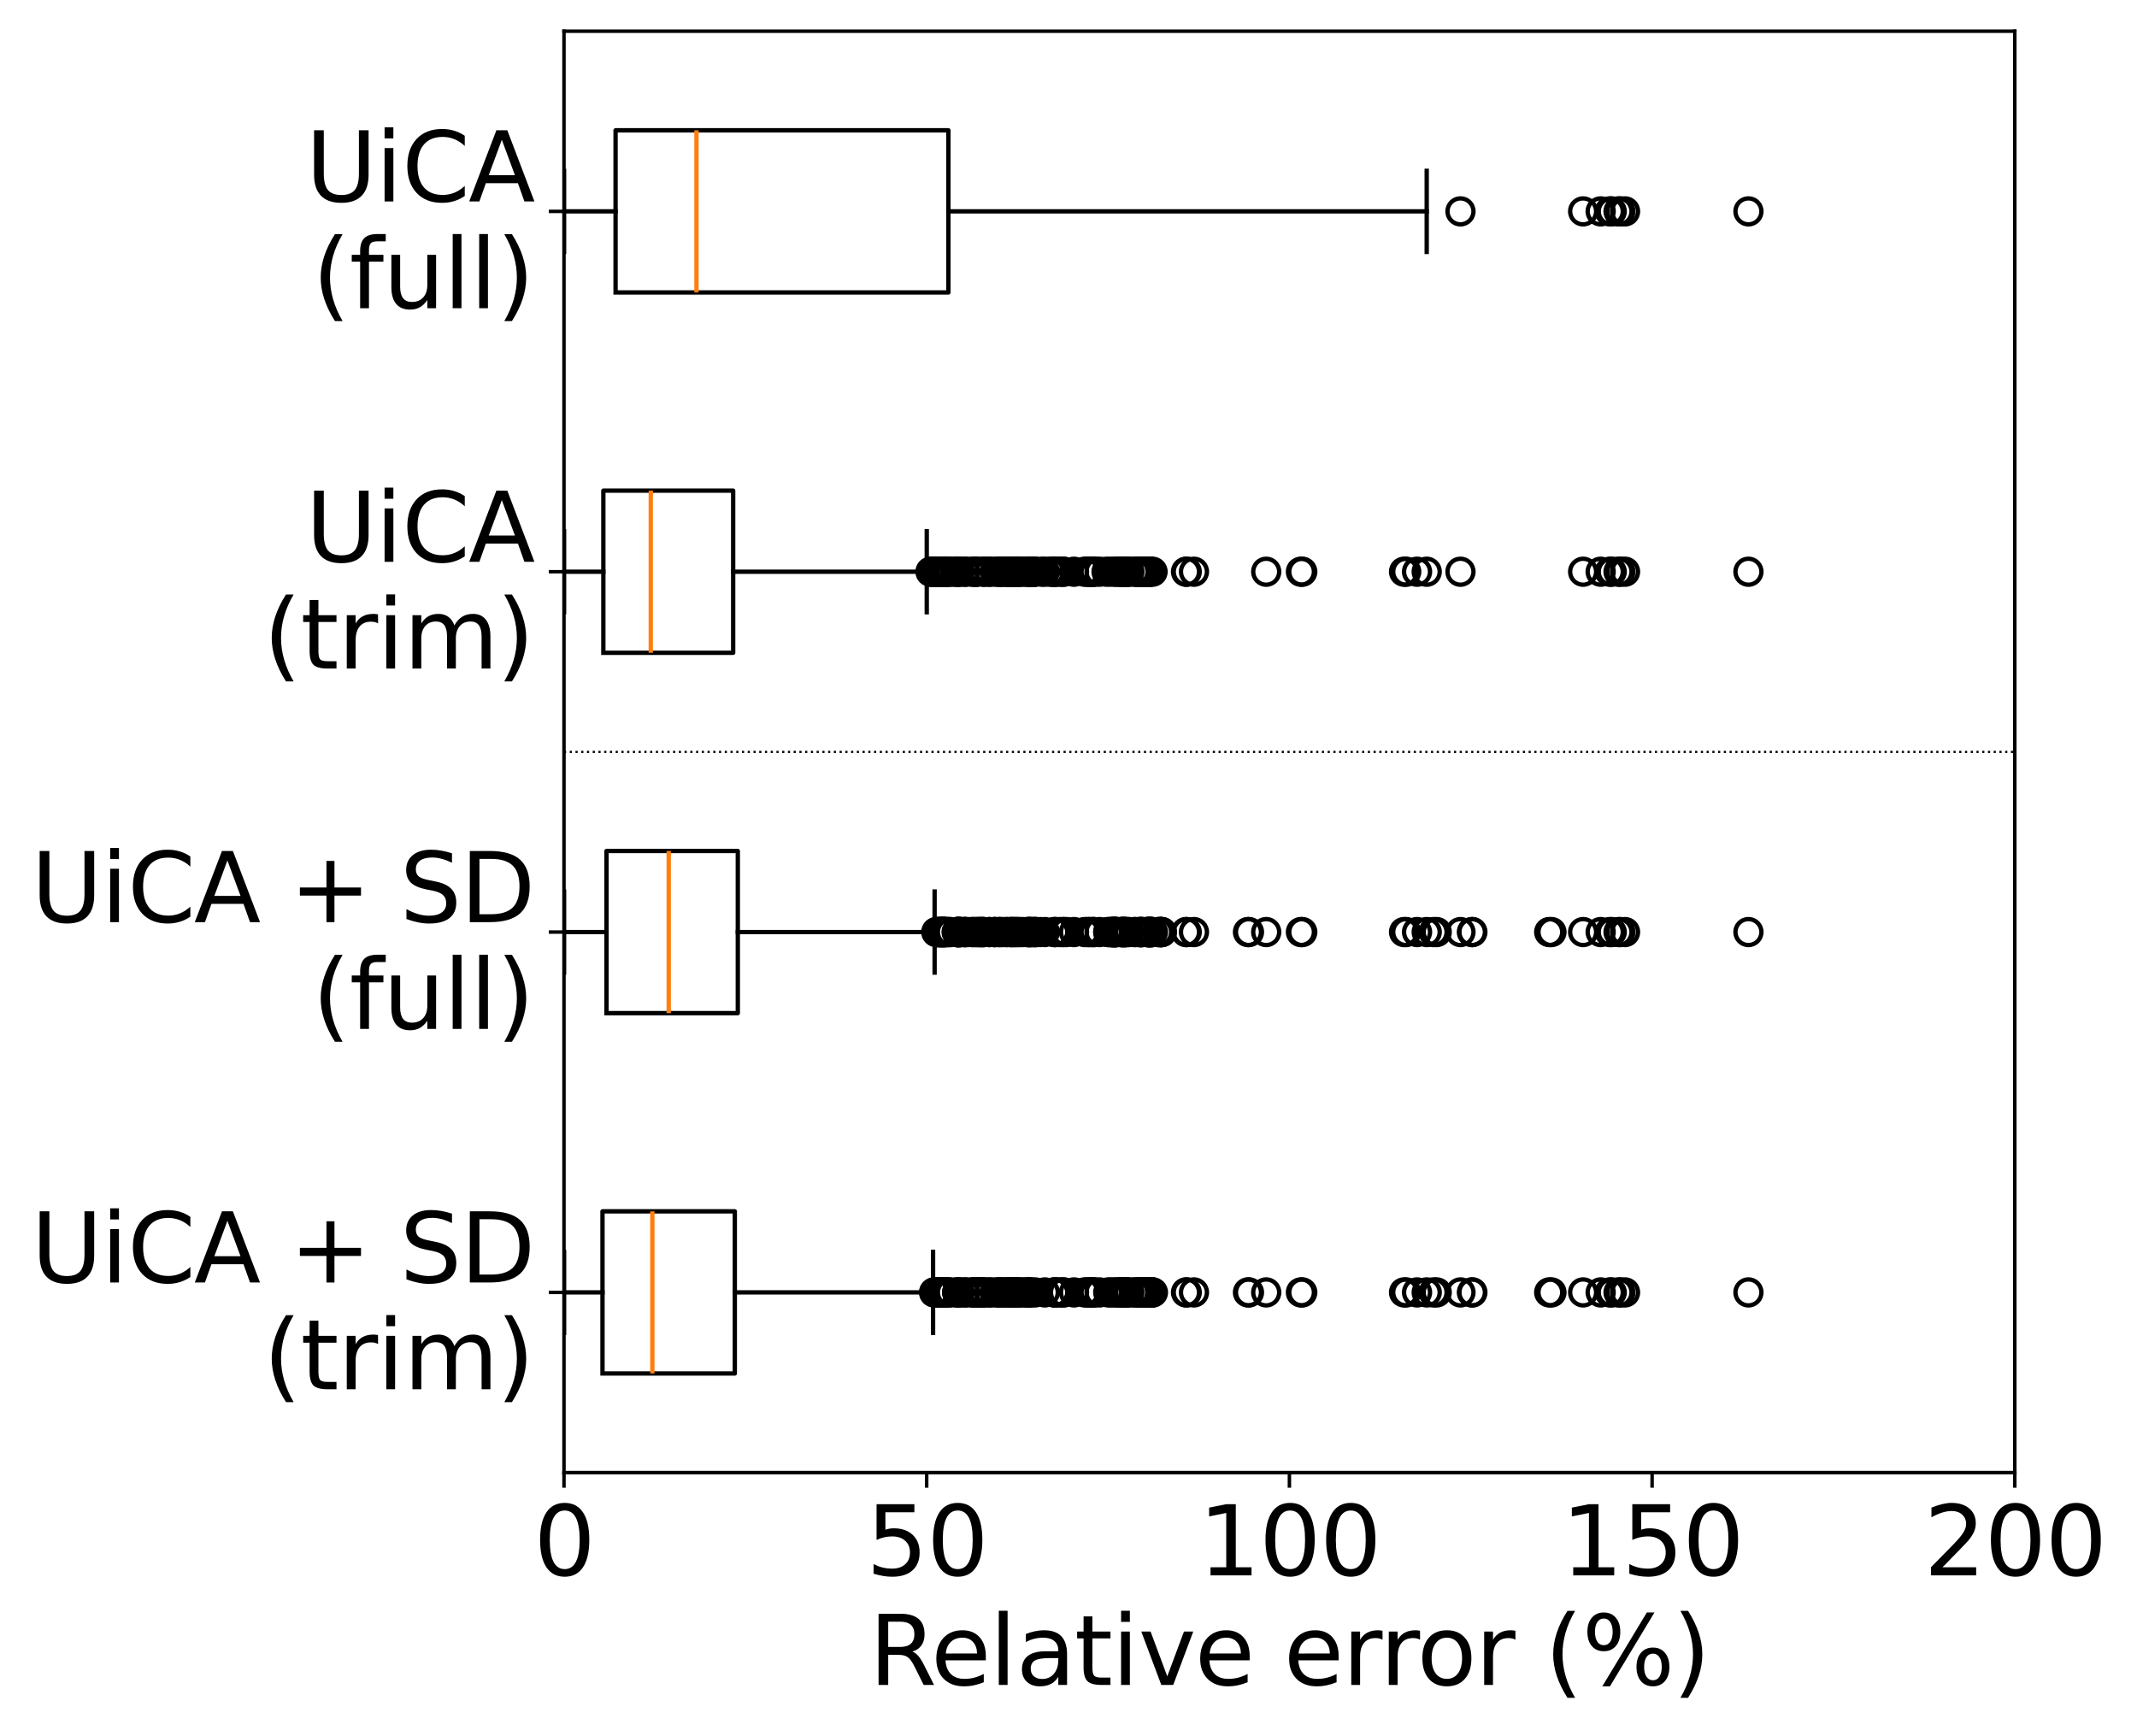 <?xml version="1.0" encoding="utf-8" standalone="no"?>
<!DOCTYPE svg PUBLIC "-//W3C//DTD SVG 1.1//EN"
  "http://www.w3.org/Graphics/SVG/1.1/DTD/svg11.dtd">
<svg xmlns:xlink="http://www.w3.org/1999/xlink" width="493.147pt" height="400.624pt" viewBox="0 0 493.147 400.624" xmlns="http://www.w3.org/2000/svg" version="1.1">
 <defs>
  <style type="text/css">*{stroke-linejoin: round; stroke-linecap: butt}</style>
 </defs>
 <g id="figure_1">
  <g id="patch_1">
   <path d="M 0 400.624 
L 493.147 400.624 
L 493.147 0 
L 0 0 
L 0 400.624 
z
" style="fill: none"/>
  </g>
  <g id="axes_1">
   <g id="patch_2">
    <path d="M 130.15 339.84 
L 464.95 339.84 
L 464.95 7.2 
L 130.15 7.2 
L 130.15 339.84 
z
" style="fill: none"/>
   </g>
   <g id="matplotlib.axis_1">
    <g id="xtick_1">
     <g id="line2d_1">
      <defs>
       <path id="m081254fe2d" d="M 0 0 
L 0 3.5 
" style="stroke: #000000; stroke-width: 0.8"/>
      </defs>
      <g>
       <use xlink:href="#m081254fe2d" x="130.15" y="339.84" style="stroke: #000000; stroke-width: 0.8"/>
      </g>
     </g>
     <g id="text_1">
      <!-- 0 -->
      <g transform="translate(123.152 363.557) scale(0.22 -0.22)">
       <defs>
        <path id="DejaVuSans-30" d="M 2034 4250 
Q 1547 4250 1301 3770 
Q 1056 3291 1056 2328 
Q 1056 1369 1301 889 
Q 1547 409 2034 409 
Q 2525 409 2770 889 
Q 3016 1369 3016 2328 
Q 3016 3291 2770 3770 
Q 2525 4250 2034 4250 
z
M 2034 4750 
Q 2819 4750 3233 4129 
Q 3647 3509 3647 2328 
Q 3647 1150 3233 529 
Q 2819 -91 2034 -91 
Q 1250 -91 836 529 
Q 422 1150 422 2328 
Q 422 3509 836 4129 
Q 1250 4750 2034 4750 
z
" transform="scale(0.016)"/>
       </defs>
       <use xlink:href="#DejaVuSans-30"/>
      </g>
     </g>
    </g>
    <g id="xtick_2">
     <g id="line2d_2">
      <g>
       <use xlink:href="#m081254fe2d" x="213.85" y="339.84" style="stroke: #000000; stroke-width: 0.8"/>
      </g>
     </g>
     <g id="text_2">
      <!-- 50 -->
      <g transform="translate(199.853 363.557) scale(0.22 -0.22)">
       <defs>
        <path id="DejaVuSans-35" d="M 691 4666 
L 3169 4666 
L 3169 4134 
L 1269 4134 
L 1269 2991 
Q 1406 3038 1543 3061 
Q 1681 3084 1819 3084 
Q 2600 3084 3056 2656 
Q 3513 2228 3513 1497 
Q 3513 744 3044 326 
Q 2575 -91 1722 -91 
Q 1428 -91 1123 -41 
Q 819 9 494 109 
L 494 744 
Q 775 591 1075 516 
Q 1375 441 1709 441 
Q 2250 441 2565 725 
Q 2881 1009 2881 1497 
Q 2881 1984 2565 2268 
Q 2250 2553 1709 2553 
Q 1456 2553 1204 2497 
Q 953 2441 691 2322 
L 691 4666 
z
" transform="scale(0.016)"/>
       </defs>
       <use xlink:href="#DejaVuSans-35"/>
       <use xlink:href="#DejaVuSans-30" x="63.623"/>
      </g>
     </g>
    </g>
    <g id="xtick_3">
     <g id="line2d_3">
      <g>
       <use xlink:href="#m081254fe2d" x="297.55" y="339.84" style="stroke: #000000; stroke-width: 0.8"/>
      </g>
     </g>
     <g id="text_3">
      <!-- 100 -->
      <g transform="translate(276.554 363.557) scale(0.22 -0.22)">
       <defs>
        <path id="DejaVuSans-31" d="M 794 531 
L 1825 531 
L 1825 4091 
L 703 3866 
L 703 4441 
L 1819 4666 
L 2450 4666 
L 2450 531 
L 3481 531 
L 3481 0 
L 794 0 
L 794 531 
z
" transform="scale(0.016)"/>
       </defs>
       <use xlink:href="#DejaVuSans-31"/>
       <use xlink:href="#DejaVuSans-30" x="63.623"/>
       <use xlink:href="#DejaVuSans-30" x="127.246"/>
      </g>
     </g>
    </g>
    <g id="xtick_4">
     <g id="line2d_4">
      <g>
       <use xlink:href="#m081254fe2d" x="381.25" y="339.84" style="stroke: #000000; stroke-width: 0.8"/>
      </g>
     </g>
     <g id="text_4">
      <!-- 150 -->
      <g transform="translate(360.254 363.557) scale(0.22 -0.22)">
       <use xlink:href="#DejaVuSans-31"/>
       <use xlink:href="#DejaVuSans-35" x="63.623"/>
       <use xlink:href="#DejaVuSans-30" x="127.246"/>
      </g>
     </g>
    </g>
    <g id="xtick_5">
     <g id="line2d_5">
      <g>
       <use xlink:href="#m081254fe2d" x="464.95" y="339.84" style="stroke: #000000; stroke-width: 0.8"/>
      </g>
     </g>
     <g id="text_5">
      <!-- 200 -->
      <g transform="translate(443.954 363.557) scale(0.22 -0.22)">
       <defs>
        <path id="DejaVuSans-32" d="M 1228 531 
L 3431 531 
L 3431 0 
L 469 0 
L 469 531 
Q 828 903 1448 1529 
Q 2069 2156 2228 2338 
Q 2531 2678 2651 2914 
Q 2772 3150 2772 3378 
Q 2772 3750 2511 3984 
Q 2250 4219 1831 4219 
Q 1534 4219 1204 4116 
Q 875 4013 500 3803 
L 500 4441 
Q 881 4594 1212 4672 
Q 1544 4750 1819 4750 
Q 2544 4750 2975 4387 
Q 3406 4025 3406 3419 
Q 3406 3131 3298 2873 
Q 3191 2616 2906 2266 
Q 2828 2175 2409 1742 
Q 1991 1309 1228 531 
z
" transform="scale(0.016)"/>
       </defs>
       <use xlink:href="#DejaVuSans-32"/>
       <use xlink:href="#DejaVuSans-30" x="63.623"/>
       <use xlink:href="#DejaVuSans-30" x="127.246"/>
      </g>
     </g>
    </g>
    <g id="text_6">
     <!-- Relative error (%) -->
     <g transform="translate(200.537 388.848) scale(0.22 -0.22)">
      <defs>
       <path id="DejaVuSans-52" d="M 2841 2188 
Q 3044 2119 3236 1894 
Q 3428 1669 3622 1275 
L 4263 0 
L 3584 0 
L 2988 1197 
Q 2756 1666 2539 1819 
Q 2322 1972 1947 1972 
L 1259 1972 
L 1259 0 
L 628 0 
L 628 4666 
L 2053 4666 
Q 2853 4666 3247 4331 
Q 3641 3997 3641 3322 
Q 3641 2881 3436 2590 
Q 3231 2300 2841 2188 
z
M 1259 4147 
L 1259 2491 
L 2053 2491 
Q 2509 2491 2742 2702 
Q 2975 2913 2975 3322 
Q 2975 3731 2742 3939 
Q 2509 4147 2053 4147 
L 1259 4147 
z
" transform="scale(0.016)"/>
       <path id="DejaVuSans-65" d="M 3597 1894 
L 3597 1613 
L 953 1613 
Q 991 1019 1311 708 
Q 1631 397 2203 397 
Q 2534 397 2845 478 
Q 3156 559 3463 722 
L 3463 178 
Q 3153 47 2828 -22 
Q 2503 -91 2169 -91 
Q 1331 -91 842 396 
Q 353 884 353 1716 
Q 353 2575 817 3079 
Q 1281 3584 2069 3584 
Q 2775 3584 3186 3129 
Q 3597 2675 3597 1894 
z
M 3022 2063 
Q 3016 2534 2758 2815 
Q 2500 3097 2075 3097 
Q 1594 3097 1305 2825 
Q 1016 2553 972 2059 
L 3022 2063 
z
" transform="scale(0.016)"/>
       <path id="DejaVuSans-6c" d="M 603 4863 
L 1178 4863 
L 1178 0 
L 603 0 
L 603 4863 
z
" transform="scale(0.016)"/>
       <path id="DejaVuSans-61" d="M 2194 1759 
Q 1497 1759 1228 1600 
Q 959 1441 959 1056 
Q 959 750 1161 570 
Q 1363 391 1709 391 
Q 2188 391 2477 730 
Q 2766 1069 2766 1631 
L 2766 1759 
L 2194 1759 
z
M 3341 1997 
L 3341 0 
L 2766 0 
L 2766 531 
Q 2569 213 2275 61 
Q 1981 -91 1556 -91 
Q 1019 -91 701 211 
Q 384 513 384 1019 
Q 384 1609 779 1909 
Q 1175 2209 1959 2209 
L 2766 2209 
L 2766 2266 
Q 2766 2663 2505 2880 
Q 2244 3097 1772 3097 
Q 1472 3097 1187 3025 
Q 903 2953 641 2809 
L 641 3341 
Q 956 3463 1253 3523 
Q 1550 3584 1831 3584 
Q 2591 3584 2966 3190 
Q 3341 2797 3341 1997 
z
" transform="scale(0.016)"/>
       <path id="DejaVuSans-74" d="M 1172 4494 
L 1172 3500 
L 2356 3500 
L 2356 3053 
L 1172 3053 
L 1172 1153 
Q 1172 725 1289 603 
Q 1406 481 1766 481 
L 2356 481 
L 2356 0 
L 1766 0 
Q 1100 0 847 248 
Q 594 497 594 1153 
L 594 3053 
L 172 3053 
L 172 3500 
L 594 3500 
L 594 4494 
L 1172 4494 
z
" transform="scale(0.016)"/>
       <path id="DejaVuSans-69" d="M 603 3500 
L 1178 3500 
L 1178 0 
L 603 0 
L 603 3500 
z
M 603 4863 
L 1178 4863 
L 1178 4134 
L 603 4134 
L 603 4863 
z
" transform="scale(0.016)"/>
       <path id="DejaVuSans-76" d="M 191 3500 
L 800 3500 
L 1894 563 
L 2988 3500 
L 3597 3500 
L 2284 0 
L 1503 0 
L 191 3500 
z
" transform="scale(0.016)"/>
       <path id="DejaVuSans-20" transform="scale(0.016)"/>
       <path id="DejaVuSans-72" d="M 2631 2963 
Q 2534 3019 2420 3045 
Q 2306 3072 2169 3072 
Q 1681 3072 1420 2755 
Q 1159 2438 1159 1844 
L 1159 0 
L 581 0 
L 581 3500 
L 1159 3500 
L 1159 2956 
Q 1341 3275 1631 3429 
Q 1922 3584 2338 3584 
Q 2397 3584 2469 3576 
Q 2541 3569 2628 3553 
L 2631 2963 
z
" transform="scale(0.016)"/>
       <path id="DejaVuSans-6f" d="M 1959 3097 
Q 1497 3097 1228 2736 
Q 959 2375 959 1747 
Q 959 1119 1226 758 
Q 1494 397 1959 397 
Q 2419 397 2687 759 
Q 2956 1122 2956 1747 
Q 2956 2369 2687 2733 
Q 2419 3097 1959 3097 
z
M 1959 3584 
Q 2709 3584 3137 3096 
Q 3566 2609 3566 1747 
Q 3566 888 3137 398 
Q 2709 -91 1959 -91 
Q 1206 -91 779 398 
Q 353 888 353 1747 
Q 353 2609 779 3096 
Q 1206 3584 1959 3584 
z
" transform="scale(0.016)"/>
       <path id="DejaVuSans-28" d="M 1984 4856 
Q 1566 4138 1362 3434 
Q 1159 2731 1159 2009 
Q 1159 1288 1364 580 
Q 1569 -128 1984 -844 
L 1484 -844 
Q 1016 -109 783 600 
Q 550 1309 550 2009 
Q 550 2706 781 3412 
Q 1013 4119 1484 4856 
L 1984 4856 
z
" transform="scale(0.016)"/>
       <path id="DejaVuSans-25" d="M 4653 2053 
Q 4381 2053 4226 1822 
Q 4072 1591 4072 1178 
Q 4072 772 4226 539 
Q 4381 306 4653 306 
Q 4919 306 5073 539 
Q 5228 772 5228 1178 
Q 5228 1588 5073 1820 
Q 4919 2053 4653 2053 
z
M 4653 2450 
Q 5147 2450 5437 2106 
Q 5728 1763 5728 1178 
Q 5728 594 5436 251 
Q 5144 -91 4653 -91 
Q 4153 -91 3862 251 
Q 3572 594 3572 1178 
Q 3572 1766 3864 2108 
Q 4156 2450 4653 2450 
z
M 1428 4353 
Q 1159 4353 1004 4120 
Q 850 3888 850 3481 
Q 850 3069 1003 2837 
Q 1156 2606 1428 2606 
Q 1700 2606 1854 2837 
Q 2009 3069 2009 3481 
Q 2009 3884 1853 4118 
Q 1697 4353 1428 4353 
z
M 4250 4750 
L 4750 4750 
L 1831 -91 
L 1331 -91 
L 4250 4750 
z
M 1428 4750 
Q 1922 4750 2215 4408 
Q 2509 4066 2509 3481 
Q 2509 2891 2217 2550 
Q 1925 2209 1428 2209 
Q 931 2209 642 2551 
Q 353 2894 353 3481 
Q 353 4063 643 4406 
Q 934 4750 1428 4750 
z
" transform="scale(0.016)"/>
       <path id="DejaVuSans-29" d="M 513 4856 
L 1013 4856 
Q 1481 4119 1714 3412 
Q 1947 2706 1947 2009 
Q 1947 1309 1714 600 
Q 1481 -109 1013 -844 
L 513 -844 
Q 928 -128 1133 580 
Q 1338 1288 1338 2009 
Q 1338 2731 1133 3434 
Q 928 4138 513 4856 
z
" transform="scale(0.016)"/>
      </defs>
      <use xlink:href="#DejaVuSans-52"/>
      <use xlink:href="#DejaVuSans-65" x="64.982"/>
      <use xlink:href="#DejaVuSans-6c" x="126.506"/>
      <use xlink:href="#DejaVuSans-61" x="154.289"/>
      <use xlink:href="#DejaVuSans-74" x="215.568"/>
      <use xlink:href="#DejaVuSans-69" x="254.777"/>
      <use xlink:href="#DejaVuSans-76" x="282.561"/>
      <use xlink:href="#DejaVuSans-65" x="341.74"/>
      <use xlink:href="#DejaVuSans-20" x="403.264"/>
      <use xlink:href="#DejaVuSans-65" x="435.051"/>
      <use xlink:href="#DejaVuSans-72" x="496.574"/>
      <use xlink:href="#DejaVuSans-72" x="535.938"/>
      <use xlink:href="#DejaVuSans-6f" x="574.801"/>
      <use xlink:href="#DejaVuSans-72" x="635.982"/>
      <use xlink:href="#DejaVuSans-20" x="677.096"/>
      <use xlink:href="#DejaVuSans-28" x="708.883"/>
      <use xlink:href="#DejaVuSans-25" x="747.896"/>
      <use xlink:href="#DejaVuSans-29" x="842.916"/>
     </g>
    </g>
   </g>
   <g id="matplotlib.axis_2">
    <g id="ytick_1">
     <g id="line2d_6">
      <defs>
       <path id="mefee2c5768" d="M 0 0 
L -3.5 0 
" style="stroke: #000000; stroke-width: 0.8"/>
      </defs>
      <g>
       <use xlink:href="#mefee2c5768" x="130.15" y="298.26" style="stroke: #000000; stroke-width: 0.8"/>
      </g>
     </g>
     <g id="text_7">
      <!-- UiCA + SD -->
      <g transform="translate(7.2 295.972) scale(0.22 -0.22)">
       <defs>
        <path id="DejaVuSans-55" d="M 556 4666 
L 1191 4666 
L 1191 1831 
Q 1191 1081 1462 751 
Q 1734 422 2344 422 
Q 2950 422 3222 751 
Q 3494 1081 3494 1831 
L 3494 4666 
L 4128 4666 
L 4128 1753 
Q 4128 841 3676 375 
Q 3225 -91 2344 -91 
Q 1459 -91 1007 375 
Q 556 841 556 1753 
L 556 4666 
z
" transform="scale(0.016)"/>
        <path id="DejaVuSans-43" d="M 4122 4306 
L 4122 3641 
Q 3803 3938 3442 4084 
Q 3081 4231 2675 4231 
Q 1875 4231 1450 3742 
Q 1025 3253 1025 2328 
Q 1025 1406 1450 917 
Q 1875 428 2675 428 
Q 3081 428 3442 575 
Q 3803 722 4122 1019 
L 4122 359 
Q 3791 134 3420 21 
Q 3050 -91 2638 -91 
Q 1578 -91 968 557 
Q 359 1206 359 2328 
Q 359 3453 968 4101 
Q 1578 4750 2638 4750 
Q 3056 4750 3426 4639 
Q 3797 4528 4122 4306 
z
" transform="scale(0.016)"/>
        <path id="DejaVuSans-41" d="M 2188 4044 
L 1331 1722 
L 3047 1722 
L 2188 4044 
z
M 1831 4666 
L 2547 4666 
L 4325 0 
L 3669 0 
L 3244 1197 
L 1141 1197 
L 716 0 
L 50 0 
L 1831 4666 
z
" transform="scale(0.016)"/>
        <path id="DejaVuSans-2b" d="M 2944 4013 
L 2944 2272 
L 4684 2272 
L 4684 1741 
L 2944 1741 
L 2944 0 
L 2419 0 
L 2419 1741 
L 678 1741 
L 678 2272 
L 2419 2272 
L 2419 4013 
L 2944 4013 
z
" transform="scale(0.016)"/>
        <path id="DejaVuSans-53" d="M 3425 4513 
L 3425 3897 
Q 3066 4069 2747 4153 
Q 2428 4238 2131 4238 
Q 1616 4238 1336 4038 
Q 1056 3838 1056 3469 
Q 1056 3159 1242 3001 
Q 1428 2844 1947 2747 
L 2328 2669 
Q 3034 2534 3370 2195 
Q 3706 1856 3706 1288 
Q 3706 609 3251 259 
Q 2797 -91 1919 -91 
Q 1588 -91 1214 -16 
Q 841 59 441 206 
L 441 856 
Q 825 641 1194 531 
Q 1563 422 1919 422 
Q 2459 422 2753 634 
Q 3047 847 3047 1241 
Q 3047 1584 2836 1778 
Q 2625 1972 2144 2069 
L 1759 2144 
Q 1053 2284 737 2584 
Q 422 2884 422 3419 
Q 422 4038 858 4394 
Q 1294 4750 2059 4750 
Q 2388 4750 2728 4690 
Q 3069 4631 3425 4513 
z
" transform="scale(0.016)"/>
        <path id="DejaVuSans-44" d="M 1259 4147 
L 1259 519 
L 2022 519 
Q 2988 519 3436 956 
Q 3884 1394 3884 2338 
Q 3884 3275 3436 3711 
Q 2988 4147 2022 4147 
L 1259 4147 
z
M 628 4666 
L 1925 4666 
Q 3281 4666 3915 4102 
Q 4550 3538 4550 2338 
Q 4550 1131 3912 565 
Q 3275 0 1925 0 
L 628 0 
L 628 4666 
z
" transform="scale(0.016)"/>
       </defs>
       <use xlink:href="#DejaVuSans-55"/>
       <use xlink:href="#DejaVuSans-69" x="73.193"/>
       <use xlink:href="#DejaVuSans-43" x="100.977"/>
       <use xlink:href="#DejaVuSans-41" x="170.801"/>
       <use xlink:href="#DejaVuSans-20" x="239.209"/>
       <use xlink:href="#DejaVuSans-2b" x="270.996"/>
       <use xlink:href="#DejaVuSans-20" x="354.785"/>
       <use xlink:href="#DejaVuSans-53" x="386.572"/>
       <use xlink:href="#DejaVuSans-44" x="450.049"/>
      </g>
      <!-- (trim) -->
      <g transform="translate(60.773 320.608) scale(0.22 -0.22)">
       <defs>
        <path id="DejaVuSans-6d" d="M 3328 2828 
Q 3544 3216 3844 3400 
Q 4144 3584 4550 3584 
Q 5097 3584 5394 3201 
Q 5691 2819 5691 2113 
L 5691 0 
L 5113 0 
L 5113 2094 
Q 5113 2597 4934 2840 
Q 4756 3084 4391 3084 
Q 3944 3084 3684 2787 
Q 3425 2491 3425 1978 
L 3425 0 
L 2847 0 
L 2847 2094 
Q 2847 2600 2669 2842 
Q 2491 3084 2119 3084 
Q 1678 3084 1418 2786 
Q 1159 2488 1159 1978 
L 1159 0 
L 581 0 
L 581 3500 
L 1159 3500 
L 1159 2956 
Q 1356 3278 1631 3431 
Q 1906 3584 2284 3584 
Q 2666 3584 2933 3390 
Q 3200 3197 3328 2828 
z
" transform="scale(0.016)"/>
       </defs>
       <use xlink:href="#DejaVuSans-28"/>
       <use xlink:href="#DejaVuSans-74" x="39.014"/>
       <use xlink:href="#DejaVuSans-72" x="78.223"/>
       <use xlink:href="#DejaVuSans-69" x="119.336"/>
       <use xlink:href="#DejaVuSans-6d" x="147.119"/>
       <use xlink:href="#DejaVuSans-29" x="244.531"/>
      </g>
     </g>
    </g>
    <g id="ytick_2">
     <g id="line2d_7">
      <g>
       <use xlink:href="#mefee2c5768" x="130.15" y="215.1" style="stroke: #000000; stroke-width: 0.8"/>
      </g>
     </g>
     <g id="text_8">
      <!-- UiCA + SD -->
      <g transform="translate(7.2 212.812) scale(0.22 -0.22)">
       <use xlink:href="#DejaVuSans-55"/>
       <use xlink:href="#DejaVuSans-69" x="73.193"/>
       <use xlink:href="#DejaVuSans-43" x="100.977"/>
       <use xlink:href="#DejaVuSans-41" x="170.801"/>
       <use xlink:href="#DejaVuSans-20" x="239.209"/>
       <use xlink:href="#DejaVuSans-2b" x="270.996"/>
       <use xlink:href="#DejaVuSans-20" x="354.785"/>
       <use xlink:href="#DejaVuSans-53" x="386.572"/>
       <use xlink:href="#DejaVuSans-44" x="450.049"/>
      </g>
      <!-- (full) -->
      <g transform="translate(72.073 237.448) scale(0.22 -0.22)">
       <defs>
        <path id="DejaVuSans-66" d="M 2375 4863 
L 2375 4384 
L 1825 4384 
Q 1516 4384 1395 4259 
Q 1275 4134 1275 3809 
L 1275 3500 
L 2222 3500 
L 2222 3053 
L 1275 3053 
L 1275 0 
L 697 0 
L 697 3053 
L 147 3053 
L 147 3500 
L 697 3500 
L 697 3744 
Q 697 4328 969 4595 
Q 1241 4863 1831 4863 
L 2375 4863 
z
" transform="scale(0.016)"/>
        <path id="DejaVuSans-75" d="M 544 1381 
L 544 3500 
L 1119 3500 
L 1119 1403 
Q 1119 906 1312 657 
Q 1506 409 1894 409 
Q 2359 409 2629 706 
Q 2900 1003 2900 1516 
L 2900 3500 
L 3475 3500 
L 3475 0 
L 2900 0 
L 2900 538 
Q 2691 219 2414 64 
Q 2138 -91 1772 -91 
Q 1169 -91 856 284 
Q 544 659 544 1381 
z
M 1991 3584 
L 1991 3584 
z
" transform="scale(0.016)"/>
       </defs>
       <use xlink:href="#DejaVuSans-28"/>
       <use xlink:href="#DejaVuSans-66" x="39.014"/>
       <use xlink:href="#DejaVuSans-75" x="74.219"/>
       <use xlink:href="#DejaVuSans-6c" x="137.598"/>
       <use xlink:href="#DejaVuSans-6c" x="165.381"/>
       <use xlink:href="#DejaVuSans-29" x="193.164"/>
      </g>
     </g>
    </g>
    <g id="ytick_3">
     <g id="line2d_8">
      <g>
       <use xlink:href="#mefee2c5768" x="130.15" y="131.94" style="stroke: #000000; stroke-width: 0.8"/>
      </g>
     </g>
     <g id="text_9">
      <!-- UiCA -->
      <g transform="translate(70.526 129.652) scale(0.22 -0.22)">
       <use xlink:href="#DejaVuSans-55"/>
       <use xlink:href="#DejaVuSans-69" x="73.193"/>
       <use xlink:href="#DejaVuSans-43" x="100.977"/>
       <use xlink:href="#DejaVuSans-41" x="170.801"/>
      </g>
      <!-- (trim) -->
      <g transform="translate(60.773 154.288) scale(0.22 -0.22)">
       <use xlink:href="#DejaVuSans-28"/>
       <use xlink:href="#DejaVuSans-74" x="39.014"/>
       <use xlink:href="#DejaVuSans-72" x="78.223"/>
       <use xlink:href="#DejaVuSans-69" x="119.336"/>
       <use xlink:href="#DejaVuSans-6d" x="147.119"/>
       <use xlink:href="#DejaVuSans-29" x="244.531"/>
      </g>
     </g>
    </g>
    <g id="ytick_4">
     <g id="line2d_9">
      <g>
       <use xlink:href="#mefee2c5768" x="130.15" y="48.78" style="stroke: #000000; stroke-width: 0.8"/>
      </g>
     </g>
     <g id="text_10">
      <!-- UiCA -->
      <g transform="translate(70.526 46.492) scale(0.22 -0.22)">
       <use xlink:href="#DejaVuSans-55"/>
       <use xlink:href="#DejaVuSans-69" x="73.193"/>
       <use xlink:href="#DejaVuSans-43" x="100.977"/>
       <use xlink:href="#DejaVuSans-41" x="170.801"/>
      </g>
      <!-- (full) -->
      <g transform="translate(72.073 71.128) scale(0.22 -0.22)">
       <use xlink:href="#DejaVuSans-28"/>
       <use xlink:href="#DejaVuSans-66" x="39.014"/>
       <use xlink:href="#DejaVuSans-75" x="74.219"/>
       <use xlink:href="#DejaVuSans-6c" x="137.598"/>
       <use xlink:href="#DejaVuSans-6c" x="165.381"/>
       <use xlink:href="#DejaVuSans-29" x="193.164"/>
      </g>
     </g>
    </g>
   </g>
   <g id="line2d_10">
    <path d="M 139.035 316.971 
L 139.035 279.549 
L 169.571 279.549 
L 169.571 316.971 
L 139.035 316.971 
" clip-path="url(#p756d1183a2)" style="fill: none; stroke: #000000; stroke-linecap: square"/>
   </g>
   <g id="line2d_11">
    <path d="M 139.035 298.26 
L 130.175 298.26 
" clip-path="url(#p756d1183a2)" style="fill: none; stroke: #000000; stroke-linecap: square"/>
   </g>
   <g id="line2d_12">
    <path d="M 169.571 298.26 
L 215.323 298.26 
" clip-path="url(#p756d1183a2)" style="fill: none; stroke: #000000; stroke-linecap: square"/>
   </g>
   <g id="line2d_13">
    <path d="M 130.175 307.615 
L 130.175 288.904 
" clip-path="url(#p756d1183a2)" style="fill: none; stroke: #000000; stroke-linecap: square"/>
   </g>
   <g id="line2d_14">
    <path d="M 215.323 307.615 
L 215.323 288.904 
" clip-path="url(#p756d1183a2)" style="fill: none; stroke: #000000; stroke-linecap: square"/>
   </g>
   <g id="line2d_15">
    <defs>
     <path id="m0149ef4dd0" d="M 0 3 
C 0.796 3 1.559 2.684 2.121 2.121 
C 2.684 1.559 3 0.796 3 0 
C 3 -0.796 2.684 -1.559 2.121 -2.121 
C 1.559 -2.684 0.796 -3 0 -3 
C -0.796 -3 -1.559 -2.684 -2.121 -2.121 
C -2.684 -1.559 -3 -0.796 -3 0 
C -3 0.796 -2.684 1.559 -2.121 2.121 
C -1.559 2.684 -0.796 3 0 3 
z
" style="stroke: #000000"/>
    </defs>
    <g clip-path="url(#p756d1183a2)">
     <use xlink:href="#m0149ef4dd0" x="217.941" y="298.26" style="fill-opacity: 0; stroke: #000000"/>
     <use xlink:href="#m0149ef4dd0" x="216.895" y="298.26" style="fill-opacity: 0; stroke: #000000"/>
     <use xlink:href="#m0149ef4dd0" x="245.247" y="298.26" style="fill-opacity: 0; stroke: #000000"/>
     <use xlink:href="#m0149ef4dd0" x="219.43" y="298.26" style="fill-opacity: 0; stroke: #000000"/>
     <use xlink:href="#m0149ef4dd0" x="216.844" y="298.26" style="fill-opacity: 0; stroke: #000000"/>
     <use xlink:href="#m0149ef4dd0" x="217.837" y="298.26" style="fill-opacity: 0; stroke: #000000"/>
     <use xlink:href="#m0149ef4dd0" x="232.281" y="298.26" style="fill-opacity: 0; stroke: #000000"/>
     <use xlink:href="#m0149ef4dd0" x="256.432" y="298.26" style="fill-opacity: 0; stroke: #000000"/>
     <use xlink:href="#m0149ef4dd0" x="228.358" y="298.26" style="fill-opacity: 0; stroke: #000000"/>
     <use xlink:href="#m0149ef4dd0" x="234.784" y="298.26" style="fill-opacity: 0; stroke: #000000"/>
     <use xlink:href="#m0149ef4dd0" x="251.25" y="298.26" style="fill-opacity: 0; stroke: #000000"/>
     <use xlink:href="#m0149ef4dd0" x="232.294" y="298.26" style="fill-opacity: 0; stroke: #000000"/>
     <use xlink:href="#m0149ef4dd0" x="229.585" y="298.26" style="fill-opacity: 0; stroke: #000000"/>
     <use xlink:href="#m0149ef4dd0" x="243.719" y="298.26" style="fill-opacity: 0; stroke: #000000"/>
     <use xlink:href="#m0149ef4dd0" x="230.632" y="298.26" style="fill-opacity: 0; stroke: #000000"/>
     <use xlink:href="#m0149ef4dd0" x="237.299" y="298.26" style="fill-opacity: 0; stroke: #000000"/>
     <use xlink:href="#m0149ef4dd0" x="245.517" y="298.26" style="fill-opacity: 0; stroke: #000000"/>
     <use xlink:href="#m0149ef4dd0" x="227.014" y="298.26" style="fill-opacity: 0; stroke: #000000"/>
     <use xlink:href="#m0149ef4dd0" x="230.431" y="298.26" style="fill-opacity: 0; stroke: #000000"/>
     <use xlink:href="#m0149ef4dd0" x="224.187" y="298.26" style="fill-opacity: 0; stroke: #000000"/>
     <use xlink:href="#m0149ef4dd0" x="237.755" y="298.26" style="fill-opacity: 0; stroke: #000000"/>
     <use xlink:href="#m0149ef4dd0" x="234.266" y="298.26" style="fill-opacity: 0; stroke: #000000"/>
     <use xlink:href="#m0149ef4dd0" x="233.696" y="298.26" style="fill-opacity: 0; stroke: #000000"/>
     <use xlink:href="#m0149ef4dd0" x="234.903" y="298.26" style="fill-opacity: 0; stroke: #000000"/>
     <use xlink:href="#m0149ef4dd0" x="220.864" y="298.26" style="fill-opacity: 0; stroke: #000000"/>
     <use xlink:href="#m0149ef4dd0" x="222.673" y="298.26" style="fill-opacity: 0; stroke: #000000"/>
     <use xlink:href="#m0149ef4dd0" x="339.672" y="298.26" style="fill-opacity: 0; stroke: #000000"/>
     <use xlink:href="#m0149ef4dd0" x="339.77" y="298.26" style="fill-opacity: 0; stroke: #000000"/>
     <use xlink:href="#m0149ef4dd0" x="228.313" y="298.26" style="fill-opacity: 0; stroke: #000000"/>
     <use xlink:href="#m0149ef4dd0" x="218.86" y="298.26" style="fill-opacity: 0; stroke: #000000"/>
     <use xlink:href="#m0149ef4dd0" x="331.536" y="298.26" style="fill-opacity: 0; stroke: #000000"/>
     <use xlink:href="#m0149ef4dd0" x="330.829" y="298.26" style="fill-opacity: 0; stroke: #000000"/>
     <use xlink:href="#m0149ef4dd0" x="252.093" y="298.26" style="fill-opacity: 0; stroke: #000000"/>
     <use xlink:href="#m0149ef4dd0" x="252.284" y="298.26" style="fill-opacity: 0; stroke: #000000"/>
     <use xlink:href="#m0149ef4dd0" x="357.505" y="298.26" style="fill-opacity: 0; stroke: #000000"/>
     <use xlink:href="#m0149ef4dd0" x="358.018" y="298.26" style="fill-opacity: 0; stroke: #000000"/>
     <use xlink:href="#m0149ef4dd0" x="273.853" y="298.26" style="fill-opacity: 0; stroke: #000000"/>
     <use xlink:href="#m0149ef4dd0" x="263.58" y="298.26" style="fill-opacity: 0; stroke: #000000"/>
     <use xlink:href="#m0149ef4dd0" x="287.991" y="298.26" style="fill-opacity: 0; stroke: #000000"/>
     <use xlink:href="#m0149ef4dd0" x="288.213" y="298.26" style="fill-opacity: 0; stroke: #000000"/>
     <use xlink:href="#m0149ef4dd0" x="275.52" y="298.26" style="fill-opacity: 0; stroke: #000000"/>
     <use xlink:href="#m0149ef4dd0" x="263.265" y="298.26" style="fill-opacity: 0; stroke: #000000"/>
     <use xlink:href="#m0149ef4dd0" x="225.37" y="298.26" style="fill-opacity: 0; stroke: #000000"/>
     <use xlink:href="#m0149ef4dd0" x="225.435" y="298.26" style="fill-opacity: 0; stroke: #000000"/>
     <use xlink:href="#m0149ef4dd0" x="250.274" y="298.26" style="fill-opacity: 0; stroke: #000000"/>
     <use xlink:href="#m0149ef4dd0" x="247.838" y="298.26" style="fill-opacity: 0; stroke: #000000"/>
     <use xlink:href="#m0149ef4dd0" x="250.811" y="298.26" style="fill-opacity: 0; stroke: #000000"/>
     <use xlink:href="#m0149ef4dd0" x="224.499" y="298.26" style="fill-opacity: 0; stroke: #000000"/>
     <use xlink:href="#m0149ef4dd0" x="218.513" y="298.26" style="fill-opacity: 0; stroke: #000000"/>
     <use xlink:href="#m0149ef4dd0" x="216.376" y="298.26" style="fill-opacity: 0; stroke: #000000"/>
     <use xlink:href="#m0149ef4dd0" x="218.265" y="298.26" style="fill-opacity: 0; stroke: #000000"/>
     <use xlink:href="#m0149ef4dd0" x="273.694" y="298.26" style="fill-opacity: 0; stroke: #000000"/>
     <use xlink:href="#m0149ef4dd0" x="217.565" y="298.26" style="fill-opacity: 0; stroke: #000000"/>
     <use xlink:href="#m0149ef4dd0" x="236.102" y="298.26" style="fill-opacity: 0; stroke: #000000"/>
     <use xlink:href="#m0149ef4dd0" x="218.078" y="298.26" style="fill-opacity: 0; stroke: #000000"/>
     <use xlink:href="#m0149ef4dd0" x="234.146" y="298.26" style="fill-opacity: 0; stroke: #000000"/>
     <use xlink:href="#m0149ef4dd0" x="215.676" y="298.26" style="fill-opacity: 0; stroke: #000000"/>
     <use xlink:href="#m0149ef4dd0" x="236.94" y="298.26" style="fill-opacity: 0; stroke: #000000"/>
     <use xlink:href="#m0149ef4dd0" x="221.463" y="298.26" style="fill-opacity: 0; stroke: #000000"/>
     <use xlink:href="#m0149ef4dd0" x="222.793" y="298.26" style="fill-opacity: 0; stroke: #000000"/>
     <use xlink:href="#m0149ef4dd0" x="224.815" y="298.26" style="fill-opacity: 0; stroke: #000000"/>
     <use xlink:href="#m0149ef4dd0" x="220.912" y="298.26" style="fill-opacity: 0; stroke: #000000"/>
     <use xlink:href="#m0149ef4dd0" x="216.901" y="298.26" style="fill-opacity: 0; stroke: #000000"/>
     <use xlink:href="#m0149ef4dd0" x="215.552" y="298.26" style="fill-opacity: 0; stroke: #000000"/>
     <use xlink:href="#m0149ef4dd0" x="241.103" y="298.26" style="fill-opacity: 0; stroke: #000000"/>
     <use xlink:href="#m0149ef4dd0" x="251.531" y="298.26" style="fill-opacity: 0; stroke: #000000"/>
     <use xlink:href="#m0149ef4dd0" x="216.314" y="298.26" style="fill-opacity: 0; stroke: #000000"/>
     <use xlink:href="#m0149ef4dd0" x="252.58" y="298.26" style="fill-opacity: 0; stroke: #000000"/>
     <use xlink:href="#m0149ef4dd0" x="253.721" y="298.26" style="fill-opacity: 0; stroke: #000000"/>
     <use xlink:href="#m0149ef4dd0" x="216.72" y="298.26" style="fill-opacity: 0; stroke: #000000"/>
     <use xlink:href="#m0149ef4dd0" x="231.519" y="298.26" style="fill-opacity: 0; stroke: #000000"/>
     <use xlink:href="#m0149ef4dd0" x="233.228" y="298.26" style="fill-opacity: 0; stroke: #000000"/>
     <use xlink:href="#m0149ef4dd0" x="235.458" y="298.26" style="fill-opacity: 0; stroke: #000000"/>
     <use xlink:href="#m0149ef4dd0" x="255.745" y="298.26" style="fill-opacity: 0; stroke: #000000"/>
     <use xlink:href="#m0149ef4dd0" x="265.512" y="298.26" style="fill-opacity: 0; stroke: #000000"/>
     <use xlink:href="#m0149ef4dd0" x="226.833" y="298.26" style="fill-opacity: 0; stroke: #000000"/>
     <use xlink:href="#m0149ef4dd0" x="265.652" y="298.26" style="fill-opacity: 0; stroke: #000000"/>
     <use xlink:href="#m0149ef4dd0" x="226.077" y="298.26" style="fill-opacity: 0; stroke: #000000"/>
     <use xlink:href="#m0149ef4dd0" x="265.691" y="298.26" style="fill-opacity: 0; stroke: #000000"/>
     <use xlink:href="#m0149ef4dd0" x="233.063" y="298.26" style="fill-opacity: 0; stroke: #000000"/>
     <use xlink:href="#m0149ef4dd0" x="264.877" y="298.26" style="fill-opacity: 0; stroke: #000000"/>
     <use xlink:href="#m0149ef4dd0" x="226.151" y="298.26" style="fill-opacity: 0; stroke: #000000"/>
     <use xlink:href="#m0149ef4dd0" x="265.581" y="298.26" style="fill-opacity: 0; stroke: #000000"/>
     <use xlink:href="#m0149ef4dd0" x="226.019" y="298.26" style="fill-opacity: 0; stroke: #000000"/>
     <use xlink:href="#m0149ef4dd0" x="266.052" y="298.26" style="fill-opacity: 0; stroke: #000000"/>
     <use xlink:href="#m0149ef4dd0" x="226.497" y="298.26" style="fill-opacity: 0; stroke: #000000"/>
     <use xlink:href="#m0149ef4dd0" x="265.826" y="298.26" style="fill-opacity: 0; stroke: #000000"/>
     <use xlink:href="#m0149ef4dd0" x="233.572" y="298.26" style="fill-opacity: 0; stroke: #000000"/>
     <use xlink:href="#m0149ef4dd0" x="265.394" y="298.26" style="fill-opacity: 0; stroke: #000000"/>
     <use xlink:href="#m0149ef4dd0" x="226.908" y="298.26" style="fill-opacity: 0; stroke: #000000"/>
     <use xlink:href="#m0149ef4dd0" x="221.3" y="298.26" style="fill-opacity: 0; stroke: #000000"/>
     <use xlink:href="#m0149ef4dd0" x="260.605" y="298.26" style="fill-opacity: 0; stroke: #000000"/>
     <use xlink:href="#m0149ef4dd0" x="259.658" y="298.26" style="fill-opacity: 0; stroke: #000000"/>
     <use xlink:href="#m0149ef4dd0" x="257.715" y="298.26" style="fill-opacity: 0; stroke: #000000"/>
     <use xlink:href="#m0149ef4dd0" x="259.494" y="298.26" style="fill-opacity: 0; stroke: #000000"/>
     <use xlink:href="#m0149ef4dd0" x="260.175" y="298.26" style="fill-opacity: 0; stroke: #000000"/>
     <use xlink:href="#m0149ef4dd0" x="259.181" y="298.26" style="fill-opacity: 0; stroke: #000000"/>
     <use xlink:href="#m0149ef4dd0" x="258.611" y="298.26" style="fill-opacity: 0; stroke: #000000"/>
     <use xlink:href="#m0149ef4dd0" x="259.692" y="298.26" style="fill-opacity: 0; stroke: #000000"/>
     <use xlink:href="#m0149ef4dd0" x="259.633" y="298.26" style="fill-opacity: 0; stroke: #000000"/>
     <use xlink:href="#m0149ef4dd0" x="258.987" y="298.26" style="fill-opacity: 0; stroke: #000000"/>
     <use xlink:href="#m0149ef4dd0" x="258.577" y="298.26" style="fill-opacity: 0; stroke: #000000"/>
     <use xlink:href="#m0149ef4dd0" x="259.08" y="298.26" style="fill-opacity: 0; stroke: #000000"/>
     <use xlink:href="#m0149ef4dd0" x="259.771" y="298.26" style="fill-opacity: 0; stroke: #000000"/>
     <use xlink:href="#m0149ef4dd0" x="257.37" y="298.26" style="fill-opacity: 0; stroke: #000000"/>
     <use xlink:href="#m0149ef4dd0" x="258.908" y="298.26" style="fill-opacity: 0; stroke: #000000"/>
     <use xlink:href="#m0149ef4dd0" x="259.102" y="298.26" style="fill-opacity: 0; stroke: #000000"/>
     <use xlink:href="#m0149ef4dd0" x="237.251" y="298.26" style="fill-opacity: 0; stroke: #000000"/>
     <use xlink:href="#m0149ef4dd0" x="261.722" y="298.26" style="fill-opacity: 0; stroke: #000000"/>
     <use xlink:href="#m0149ef4dd0" x="265.06" y="298.26" style="fill-opacity: 0; stroke: #000000"/>
     <use xlink:href="#m0149ef4dd0" x="265.242" y="298.26" style="fill-opacity: 0; stroke: #000000"/>
     <use xlink:href="#m0149ef4dd0" x="264.503" y="298.26" style="fill-opacity: 0; stroke: #000000"/>
     <use xlink:href="#m0149ef4dd0" x="262.027" y="298.26" style="fill-opacity: 0; stroke: #000000"/>
     <use xlink:href="#m0149ef4dd0" x="264.825" y="298.26" style="fill-opacity: 0; stroke: #000000"/>
     <use xlink:href="#m0149ef4dd0" x="265.002" y="298.26" style="fill-opacity: 0; stroke: #000000"/>
     <use xlink:href="#m0149ef4dd0" x="262.737" y="298.26" style="fill-opacity: 0; stroke: #000000"/>
     <use xlink:href="#m0149ef4dd0" x="263.73" y="298.26" style="fill-opacity: 0; stroke: #000000"/>
     <use xlink:href="#m0149ef4dd0" x="265.063" y="298.26" style="fill-opacity: 0; stroke: #000000"/>
     <use xlink:href="#m0149ef4dd0" x="265.004" y="298.26" style="fill-opacity: 0; stroke: #000000"/>
     <use xlink:href="#m0149ef4dd0" x="263.072" y="298.26" style="fill-opacity: 0; stroke: #000000"/>
     <use xlink:href="#m0149ef4dd0" x="263.256" y="298.26" style="fill-opacity: 0; stroke: #000000"/>
     <use xlink:href="#m0149ef4dd0" x="264.974" y="298.26" style="fill-opacity: 0; stroke: #000000"/>
     <use xlink:href="#m0149ef4dd0" x="265.796" y="298.26" style="fill-opacity: 0; stroke: #000000"/>
     <use xlink:href="#m0149ef4dd0" x="263.21" y="298.26" style="fill-opacity: 0; stroke: #000000"/>
     <use xlink:href="#m0149ef4dd0" x="371.485" y="298.26" style="fill-opacity: 0; stroke: #000000"/>
     <use xlink:href="#m0149ef4dd0" x="403.477" y="298.26" style="fill-opacity: 0; stroke: #000000"/>
     <use xlink:href="#m0149ef4dd0" x="292.195" y="298.26" style="fill-opacity: 0; stroke: #000000"/>
     <use xlink:href="#m0149ef4dd0" x="337.026" y="298.26" style="fill-opacity: 0; stroke: #000000"/>
     <use xlink:href="#m0149ef4dd0" x="365.332" y="298.26" style="fill-opacity: 0; stroke: #000000"/>
     <use xlink:href="#m0149ef4dd0" x="375" y="298.26" style="fill-opacity: 0; stroke: #000000"/>
     <use xlink:href="#m0149ef4dd0" x="324.499" y="298.26" style="fill-opacity: 0; stroke: #000000"/>
     <use xlink:href="#m0149ef4dd0" x="327.001" y="298.26" style="fill-opacity: 0; stroke: #000000"/>
     <use xlink:href="#m0149ef4dd0" x="371.927" y="298.26" style="fill-opacity: 0; stroke: #000000"/>
     <use xlink:href="#m0149ef4dd0" x="373.924" y="298.26" style="fill-opacity: 0; stroke: #000000"/>
     <use xlink:href="#m0149ef4dd0" x="324.006" y="298.26" style="fill-opacity: 0; stroke: #000000"/>
     <use xlink:href="#m0149ef4dd0" x="329.235" y="298.26" style="fill-opacity: 0; stroke: #000000"/>
     <use xlink:href="#m0149ef4dd0" x="369.377" y="298.26" style="fill-opacity: 0; stroke: #000000"/>
     <use xlink:href="#m0149ef4dd0" x="373.505" y="298.26" style="fill-opacity: 0; stroke: #000000"/>
     <use xlink:href="#m0149ef4dd0" x="300.515" y="298.26" style="fill-opacity: 0; stroke: #000000"/>
     <use xlink:href="#m0149ef4dd0" x="300.207" y="298.26" style="fill-opacity: 0; stroke: #000000"/>
     <use xlink:href="#m0149ef4dd0" x="243.308" y="298.26" style="fill-opacity: 0; stroke: #000000"/>
     <use xlink:href="#m0149ef4dd0" x="244.544" y="298.26" style="fill-opacity: 0; stroke: #000000"/>
     <use xlink:href="#m0149ef4dd0" x="237.704" y="298.26" style="fill-opacity: 0; stroke: #000000"/>
     <use xlink:href="#m0149ef4dd0" x="230.988" y="298.26" style="fill-opacity: 0; stroke: #000000"/>
     <use xlink:href="#m0149ef4dd0" x="243.308" y="298.26" style="fill-opacity: 0; stroke: #000000"/>
     <use xlink:href="#m0149ef4dd0" x="238.846" y="298.26" style="fill-opacity: 0; stroke: #000000"/>
    </g>
   </g>
   <g id="line2d_16">
    <path d="M 139.958 233.811 
L 139.958 196.389 
L 170.262 196.389 
L 170.262 233.811 
L 139.958 233.811 
" clip-path="url(#p756d1183a2)" style="fill: none; stroke: #000000; stroke-linecap: square"/>
   </g>
   <g id="line2d_17">
    <path d="M 139.958 215.1 
L 130.171 215.1 
" clip-path="url(#p756d1183a2)" style="fill: none; stroke: #000000; stroke-linecap: square"/>
   </g>
   <g id="line2d_18">
    <path d="M 170.262 215.1 
L 215.676 215.1 
" clip-path="url(#p756d1183a2)" style="fill: none; stroke: #000000; stroke-linecap: square"/>
   </g>
   <g id="line2d_19">
    <path d="M 130.171 224.456 
L 130.171 205.744 
" clip-path="url(#p756d1183a2)" style="fill: none; stroke: #000000; stroke-linecap: square"/>
   </g>
   <g id="line2d_20">
    <path d="M 215.676 224.456 
L 215.676 205.744 
" clip-path="url(#p756d1183a2)" style="fill: none; stroke: #000000; stroke-linecap: square"/>
   </g>
   <g id="line2d_21">
    <g clip-path="url(#p756d1183a2)">
     <use xlink:href="#m0149ef4dd0" x="219.01" y="215.1" style="fill-opacity: 0; stroke: #000000"/>
     <use xlink:href="#m0149ef4dd0" x="217.74" y="215.1" style="fill-opacity: 0; stroke: #000000"/>
     <use xlink:href="#m0149ef4dd0" x="217.941" y="215.1" style="fill-opacity: 0; stroke: #000000"/>
     <use xlink:href="#m0149ef4dd0" x="217.106" y="215.1" style="fill-opacity: 0; stroke: #000000"/>
     <use xlink:href="#m0149ef4dd0" x="217.26" y="215.1" style="fill-opacity: 0; stroke: #000000"/>
     <use xlink:href="#m0149ef4dd0" x="216.895" y="215.1" style="fill-opacity: 0; stroke: #000000"/>
     <use xlink:href="#m0149ef4dd0" x="245.247" y="215.1" style="fill-opacity: 0; stroke: #000000"/>
     <use xlink:href="#m0149ef4dd0" x="219.43" y="215.1" style="fill-opacity: 0; stroke: #000000"/>
     <use xlink:href="#m0149ef4dd0" x="216.844" y="215.1" style="fill-opacity: 0; stroke: #000000"/>
     <use xlink:href="#m0149ef4dd0" x="217.837" y="215.1" style="fill-opacity: 0; stroke: #000000"/>
     <use xlink:href="#m0149ef4dd0" x="232.281" y="215.1" style="fill-opacity: 0; stroke: #000000"/>
     <use xlink:href="#m0149ef4dd0" x="256.432" y="215.1" style="fill-opacity: 0; stroke: #000000"/>
     <use xlink:href="#m0149ef4dd0" x="228.358" y="215.1" style="fill-opacity: 0; stroke: #000000"/>
     <use xlink:href="#m0149ef4dd0" x="234.784" y="215.1" style="fill-opacity: 0; stroke: #000000"/>
     <use xlink:href="#m0149ef4dd0" x="251.25" y="215.1" style="fill-opacity: 0; stroke: #000000"/>
     <use xlink:href="#m0149ef4dd0" x="232.294" y="215.1" style="fill-opacity: 0; stroke: #000000"/>
     <use xlink:href="#m0149ef4dd0" x="229.585" y="215.1" style="fill-opacity: 0; stroke: #000000"/>
     <use xlink:href="#m0149ef4dd0" x="243.719" y="215.1" style="fill-opacity: 0; stroke: #000000"/>
     <use xlink:href="#m0149ef4dd0" x="230.632" y="215.1" style="fill-opacity: 0; stroke: #000000"/>
     <use xlink:href="#m0149ef4dd0" x="237.299" y="215.1" style="fill-opacity: 0; stroke: #000000"/>
     <use xlink:href="#m0149ef4dd0" x="245.517" y="215.1" style="fill-opacity: 0; stroke: #000000"/>
     <use xlink:href="#m0149ef4dd0" x="227.014" y="215.1" style="fill-opacity: 0; stroke: #000000"/>
     <use xlink:href="#m0149ef4dd0" x="230.431" y="215.1" style="fill-opacity: 0; stroke: #000000"/>
     <use xlink:href="#m0149ef4dd0" x="224.187" y="215.1" style="fill-opacity: 0; stroke: #000000"/>
     <use xlink:href="#m0149ef4dd0" x="237.755" y="215.1" style="fill-opacity: 0; stroke: #000000"/>
     <use xlink:href="#m0149ef4dd0" x="234.266" y="215.1" style="fill-opacity: 0; stroke: #000000"/>
     <use xlink:href="#m0149ef4dd0" x="233.696" y="215.1" style="fill-opacity: 0; stroke: #000000"/>
     <use xlink:href="#m0149ef4dd0" x="234.903" y="215.1" style="fill-opacity: 0; stroke: #000000"/>
     <use xlink:href="#m0149ef4dd0" x="220.864" y="215.1" style="fill-opacity: 0; stroke: #000000"/>
     <use xlink:href="#m0149ef4dd0" x="222.673" y="215.1" style="fill-opacity: 0; stroke: #000000"/>
     <use xlink:href="#m0149ef4dd0" x="339.672" y="215.1" style="fill-opacity: 0; stroke: #000000"/>
     <use xlink:href="#m0149ef4dd0" x="339.77" y="215.1" style="fill-opacity: 0; stroke: #000000"/>
     <use xlink:href="#m0149ef4dd0" x="228.313" y="215.1" style="fill-opacity: 0; stroke: #000000"/>
     <use xlink:href="#m0149ef4dd0" x="218.86" y="215.1" style="fill-opacity: 0; stroke: #000000"/>
     <use xlink:href="#m0149ef4dd0" x="331.536" y="215.1" style="fill-opacity: 0; stroke: #000000"/>
     <use xlink:href="#m0149ef4dd0" x="330.829" y="215.1" style="fill-opacity: 0; stroke: #000000"/>
     <use xlink:href="#m0149ef4dd0" x="252.093" y="215.1" style="fill-opacity: 0; stroke: #000000"/>
     <use xlink:href="#m0149ef4dd0" x="252.284" y="215.1" style="fill-opacity: 0; stroke: #000000"/>
     <use xlink:href="#m0149ef4dd0" x="357.505" y="215.1" style="fill-opacity: 0; stroke: #000000"/>
     <use xlink:href="#m0149ef4dd0" x="358.018" y="215.1" style="fill-opacity: 0; stroke: #000000"/>
     <use xlink:href="#m0149ef4dd0" x="273.853" y="215.1" style="fill-opacity: 0; stroke: #000000"/>
     <use xlink:href="#m0149ef4dd0" x="263.58" y="215.1" style="fill-opacity: 0; stroke: #000000"/>
     <use xlink:href="#m0149ef4dd0" x="216.073" y="215.1" style="fill-opacity: 0; stroke: #000000"/>
     <use xlink:href="#m0149ef4dd0" x="216.202" y="215.1" style="fill-opacity: 0; stroke: #000000"/>
     <use xlink:href="#m0149ef4dd0" x="287.991" y="215.1" style="fill-opacity: 0; stroke: #000000"/>
     <use xlink:href="#m0149ef4dd0" x="288.213" y="215.1" style="fill-opacity: 0; stroke: #000000"/>
     <use xlink:href="#m0149ef4dd0" x="275.52" y="215.1" style="fill-opacity: 0; stroke: #000000"/>
     <use xlink:href="#m0149ef4dd0" x="263.265" y="215.1" style="fill-opacity: 0; stroke: #000000"/>
     <use xlink:href="#m0149ef4dd0" x="229.549" y="215.1" style="fill-opacity: 0; stroke: #000000"/>
     <use xlink:href="#m0149ef4dd0" x="229.471" y="215.1" style="fill-opacity: 0; stroke: #000000"/>
     <use xlink:href="#m0149ef4dd0" x="225.37" y="215.1" style="fill-opacity: 0; stroke: #000000"/>
     <use xlink:href="#m0149ef4dd0" x="225.435" y="215.1" style="fill-opacity: 0; stroke: #000000"/>
     <use xlink:href="#m0149ef4dd0" x="250.274" y="215.1" style="fill-opacity: 0; stroke: #000000"/>
     <use xlink:href="#m0149ef4dd0" x="247.838" y="215.1" style="fill-opacity: 0; stroke: #000000"/>
     <use xlink:href="#m0149ef4dd0" x="250.811" y="215.1" style="fill-opacity: 0; stroke: #000000"/>
     <use xlink:href="#m0149ef4dd0" x="224.499" y="215.1" style="fill-opacity: 0; stroke: #000000"/>
     <use xlink:href="#m0149ef4dd0" x="218.513" y="215.1" style="fill-opacity: 0; stroke: #000000"/>
     <use xlink:href="#m0149ef4dd0" x="216.376" y="215.1" style="fill-opacity: 0; stroke: #000000"/>
     <use xlink:href="#m0149ef4dd0" x="218.265" y="215.1" style="fill-opacity: 0; stroke: #000000"/>
     <use xlink:href="#m0149ef4dd0" x="273.694" y="215.1" style="fill-opacity: 0; stroke: #000000"/>
     <use xlink:href="#m0149ef4dd0" x="217.367" y="215.1" style="fill-opacity: 0; stroke: #000000"/>
     <use xlink:href="#m0149ef4dd0" x="217.098" y="215.1" style="fill-opacity: 0; stroke: #000000"/>
     <use xlink:href="#m0149ef4dd0" x="217.565" y="215.1" style="fill-opacity: 0; stroke: #000000"/>
     <use xlink:href="#m0149ef4dd0" x="236.102" y="215.1" style="fill-opacity: 0; stroke: #000000"/>
     <use xlink:href="#m0149ef4dd0" x="218.078" y="215.1" style="fill-opacity: 0; stroke: #000000"/>
     <use xlink:href="#m0149ef4dd0" x="234.146" y="215.1" style="fill-opacity: 0; stroke: #000000"/>
     <use xlink:href="#m0149ef4dd0" x="236.94" y="215.1" style="fill-opacity: 0; stroke: #000000"/>
     <use xlink:href="#m0149ef4dd0" x="221.463" y="215.1" style="fill-opacity: 0; stroke: #000000"/>
     <use xlink:href="#m0149ef4dd0" x="222.793" y="215.1" style="fill-opacity: 0; stroke: #000000"/>
     <use xlink:href="#m0149ef4dd0" x="224.815" y="215.1" style="fill-opacity: 0; stroke: #000000"/>
     <use xlink:href="#m0149ef4dd0" x="220.912" y="215.1" style="fill-opacity: 0; stroke: #000000"/>
     <use xlink:href="#m0149ef4dd0" x="216.901" y="215.1" style="fill-opacity: 0; stroke: #000000"/>
     <use xlink:href="#m0149ef4dd0" x="241.103" y="215.1" style="fill-opacity: 0; stroke: #000000"/>
     <use xlink:href="#m0149ef4dd0" x="251.531" y="215.1" style="fill-opacity: 0; stroke: #000000"/>
     <use xlink:href="#m0149ef4dd0" x="216.314" y="215.1" style="fill-opacity: 0; stroke: #000000"/>
     <use xlink:href="#m0149ef4dd0" x="252.58" y="215.1" style="fill-opacity: 0; stroke: #000000"/>
     <use xlink:href="#m0149ef4dd0" x="253.721" y="215.1" style="fill-opacity: 0; stroke: #000000"/>
     <use xlink:href="#m0149ef4dd0" x="216.72" y="215.1" style="fill-opacity: 0; stroke: #000000"/>
     <use xlink:href="#m0149ef4dd0" x="231.519" y="215.1" style="fill-opacity: 0; stroke: #000000"/>
     <use xlink:href="#m0149ef4dd0" x="233.228" y="215.1" style="fill-opacity: 0; stroke: #000000"/>
     <use xlink:href="#m0149ef4dd0" x="235.458" y="215.1" style="fill-opacity: 0; stroke: #000000"/>
     <use xlink:href="#m0149ef4dd0" x="255.745" y="215.1" style="fill-opacity: 0; stroke: #000000"/>
     <use xlink:href="#m0149ef4dd0" x="257.304" y="215.1" style="fill-opacity: 0; stroke: #000000"/>
     <use xlink:href="#m0149ef4dd0" x="257.076" y="215.1" style="fill-opacity: 0; stroke: #000000"/>
     <use xlink:href="#m0149ef4dd0" x="265.512" y="215.1" style="fill-opacity: 0; stroke: #000000"/>
     <use xlink:href="#m0149ef4dd0" x="267.936" y="215.1" style="fill-opacity: 0; stroke: #000000"/>
     <use xlink:href="#m0149ef4dd0" x="221.277" y="215.1" style="fill-opacity: 0; stroke: #000000"/>
     <use xlink:href="#m0149ef4dd0" x="226.833" y="215.1" style="fill-opacity: 0; stroke: #000000"/>
     <use xlink:href="#m0149ef4dd0" x="237.57" y="215.1" style="fill-opacity: 0; stroke: #000000"/>
     <use xlink:href="#m0149ef4dd0" x="256.512" y="215.1" style="fill-opacity: 0; stroke: #000000"/>
     <use xlink:href="#m0149ef4dd0" x="256.815" y="215.1" style="fill-opacity: 0; stroke: #000000"/>
     <use xlink:href="#m0149ef4dd0" x="265.652" y="215.1" style="fill-opacity: 0; stroke: #000000"/>
     <use xlink:href="#m0149ef4dd0" x="268.081" y="215.1" style="fill-opacity: 0; stroke: #000000"/>
     <use xlink:href="#m0149ef4dd0" x="220.762" y="215.1" style="fill-opacity: 0; stroke: #000000"/>
     <use xlink:href="#m0149ef4dd0" x="226.077" y="215.1" style="fill-opacity: 0; stroke: #000000"/>
     <use xlink:href="#m0149ef4dd0" x="238.451" y="215.1" style="fill-opacity: 0; stroke: #000000"/>
     <use xlink:href="#m0149ef4dd0" x="257.309" y="215.1" style="fill-opacity: 0; stroke: #000000"/>
     <use xlink:href="#m0149ef4dd0" x="257.702" y="215.1" style="fill-opacity: 0; stroke: #000000"/>
     <use xlink:href="#m0149ef4dd0" x="265.691" y="215.1" style="fill-opacity: 0; stroke: #000000"/>
     <use xlink:href="#m0149ef4dd0" x="267.915" y="215.1" style="fill-opacity: 0; stroke: #000000"/>
     <use xlink:href="#m0149ef4dd0" x="221.084" y="215.1" style="fill-opacity: 0; stroke: #000000"/>
     <use xlink:href="#m0149ef4dd0" x="233.063" y="215.1" style="fill-opacity: 0; stroke: #000000"/>
     <use xlink:href="#m0149ef4dd0" x="237.892" y="215.1" style="fill-opacity: 0; stroke: #000000"/>
     <use xlink:href="#m0149ef4dd0" x="256.733" y="215.1" style="fill-opacity: 0; stroke: #000000"/>
     <use xlink:href="#m0149ef4dd0" x="255.759" y="215.1" style="fill-opacity: 0; stroke: #000000"/>
     <use xlink:href="#m0149ef4dd0" x="264.877" y="215.1" style="fill-opacity: 0; stroke: #000000"/>
     <use xlink:href="#m0149ef4dd0" x="267.969" y="215.1" style="fill-opacity: 0; stroke: #000000"/>
     <use xlink:href="#m0149ef4dd0" x="221.448" y="215.1" style="fill-opacity: 0; stroke: #000000"/>
     <use xlink:href="#m0149ef4dd0" x="226.151" y="215.1" style="fill-opacity: 0; stroke: #000000"/>
     <use xlink:href="#m0149ef4dd0" x="238.982" y="215.1" style="fill-opacity: 0; stroke: #000000"/>
     <use xlink:href="#m0149ef4dd0" x="256.428" y="215.1" style="fill-opacity: 0; stroke: #000000"/>
     <use xlink:href="#m0149ef4dd0" x="257.123" y="215.1" style="fill-opacity: 0; stroke: #000000"/>
     <use xlink:href="#m0149ef4dd0" x="265.581" y="215.1" style="fill-opacity: 0; stroke: #000000"/>
     <use xlink:href="#m0149ef4dd0" x="268.095" y="215.1" style="fill-opacity: 0; stroke: #000000"/>
     <use xlink:href="#m0149ef4dd0" x="221.505" y="215.1" style="fill-opacity: 0; stroke: #000000"/>
     <use xlink:href="#m0149ef4dd0" x="226.019" y="215.1" style="fill-opacity: 0; stroke: #000000"/>
     <use xlink:href="#m0149ef4dd0" x="239.171" y="215.1" style="fill-opacity: 0; stroke: #000000"/>
     <use xlink:href="#m0149ef4dd0" x="256.981" y="215.1" style="fill-opacity: 0; stroke: #000000"/>
     <use xlink:href="#m0149ef4dd0" x="257.371" y="215.1" style="fill-opacity: 0; stroke: #000000"/>
     <use xlink:href="#m0149ef4dd0" x="266.052" y="215.1" style="fill-opacity: 0; stroke: #000000"/>
     <use xlink:href="#m0149ef4dd0" x="267.341" y="215.1" style="fill-opacity: 0; stroke: #000000"/>
     <use xlink:href="#m0149ef4dd0" x="221.673" y="215.1" style="fill-opacity: 0; stroke: #000000"/>
     <use xlink:href="#m0149ef4dd0" x="226.497" y="215.1" style="fill-opacity: 0; stroke: #000000"/>
     <use xlink:href="#m0149ef4dd0" x="240.089" y="215.1" style="fill-opacity: 0; stroke: #000000"/>
     <use xlink:href="#m0149ef4dd0" x="256.439" y="215.1" style="fill-opacity: 0; stroke: #000000"/>
     <use xlink:href="#m0149ef4dd0" x="257.206" y="215.1" style="fill-opacity: 0; stroke: #000000"/>
     <use xlink:href="#m0149ef4dd0" x="265.826" y="215.1" style="fill-opacity: 0; stroke: #000000"/>
     <use xlink:href="#m0149ef4dd0" x="267.636" y="215.1" style="fill-opacity: 0; stroke: #000000"/>
     <use xlink:href="#m0149ef4dd0" x="220.835" y="215.1" style="fill-opacity: 0; stroke: #000000"/>
     <use xlink:href="#m0149ef4dd0" x="233.572" y="215.1" style="fill-opacity: 0; stroke: #000000"/>
     <use xlink:href="#m0149ef4dd0" x="246.086" y="215.1" style="fill-opacity: 0; stroke: #000000"/>
     <use xlink:href="#m0149ef4dd0" x="256.936" y="215.1" style="fill-opacity: 0; stroke: #000000"/>
     <use xlink:href="#m0149ef4dd0" x="257.643" y="215.1" style="fill-opacity: 0; stroke: #000000"/>
     <use xlink:href="#m0149ef4dd0" x="265.394" y="215.1" style="fill-opacity: 0; stroke: #000000"/>
     <use xlink:href="#m0149ef4dd0" x="267.264" y="215.1" style="fill-opacity: 0; stroke: #000000"/>
     <use xlink:href="#m0149ef4dd0" x="221.058" y="215.1" style="fill-opacity: 0; stroke: #000000"/>
     <use xlink:href="#m0149ef4dd0" x="226.908" y="215.1" style="fill-opacity: 0; stroke: #000000"/>
     <use xlink:href="#m0149ef4dd0" x="238.437" y="215.1" style="fill-opacity: 0; stroke: #000000"/>
     <use xlink:href="#m0149ef4dd0" x="221.3" y="215.1" style="fill-opacity: 0; stroke: #000000"/>
     <use xlink:href="#m0149ef4dd0" x="260.605" y="215.1" style="fill-opacity: 0; stroke: #000000"/>
     <use xlink:href="#m0149ef4dd0" x="259.658" y="215.1" style="fill-opacity: 0; stroke: #000000"/>
     <use xlink:href="#m0149ef4dd0" x="257.715" y="215.1" style="fill-opacity: 0; stroke: #000000"/>
     <use xlink:href="#m0149ef4dd0" x="259.494" y="215.1" style="fill-opacity: 0; stroke: #000000"/>
     <use xlink:href="#m0149ef4dd0" x="260.175" y="215.1" style="fill-opacity: 0; stroke: #000000"/>
     <use xlink:href="#m0149ef4dd0" x="259.181" y="215.1" style="fill-opacity: 0; stroke: #000000"/>
     <use xlink:href="#m0149ef4dd0" x="258.611" y="215.1" style="fill-opacity: 0; stroke: #000000"/>
     <use xlink:href="#m0149ef4dd0" x="259.692" y="215.1" style="fill-opacity: 0; stroke: #000000"/>
     <use xlink:href="#m0149ef4dd0" x="259.633" y="215.1" style="fill-opacity: 0; stroke: #000000"/>
     <use xlink:href="#m0149ef4dd0" x="258.987" y="215.1" style="fill-opacity: 0; stroke: #000000"/>
     <use xlink:href="#m0149ef4dd0" x="258.577" y="215.1" style="fill-opacity: 0; stroke: #000000"/>
     <use xlink:href="#m0149ef4dd0" x="259.08" y="215.1" style="fill-opacity: 0; stroke: #000000"/>
     <use xlink:href="#m0149ef4dd0" x="259.771" y="215.1" style="fill-opacity: 0; stroke: #000000"/>
     <use xlink:href="#m0149ef4dd0" x="257.37" y="215.1" style="fill-opacity: 0; stroke: #000000"/>
     <use xlink:href="#m0149ef4dd0" x="258.908" y="215.1" style="fill-opacity: 0; stroke: #000000"/>
     <use xlink:href="#m0149ef4dd0" x="259.102" y="215.1" style="fill-opacity: 0; stroke: #000000"/>
     <use xlink:href="#m0149ef4dd0" x="237.251" y="215.1" style="fill-opacity: 0; stroke: #000000"/>
     <use xlink:href="#m0149ef4dd0" x="261.722" y="215.1" style="fill-opacity: 0; stroke: #000000"/>
     <use xlink:href="#m0149ef4dd0" x="265.06" y="215.1" style="fill-opacity: 0; stroke: #000000"/>
     <use xlink:href="#m0149ef4dd0" x="265.242" y="215.1" style="fill-opacity: 0; stroke: #000000"/>
     <use xlink:href="#m0149ef4dd0" x="264.503" y="215.1" style="fill-opacity: 0; stroke: #000000"/>
     <use xlink:href="#m0149ef4dd0" x="262.027" y="215.1" style="fill-opacity: 0; stroke: #000000"/>
     <use xlink:href="#m0149ef4dd0" x="264.825" y="215.1" style="fill-opacity: 0; stroke: #000000"/>
     <use xlink:href="#m0149ef4dd0" x="265.002" y="215.1" style="fill-opacity: 0; stroke: #000000"/>
     <use xlink:href="#m0149ef4dd0" x="262.737" y="215.1" style="fill-opacity: 0; stroke: #000000"/>
     <use xlink:href="#m0149ef4dd0" x="263.73" y="215.1" style="fill-opacity: 0; stroke: #000000"/>
     <use xlink:href="#m0149ef4dd0" x="265.063" y="215.1" style="fill-opacity: 0; stroke: #000000"/>
     <use xlink:href="#m0149ef4dd0" x="265.004" y="215.1" style="fill-opacity: 0; stroke: #000000"/>
     <use xlink:href="#m0149ef4dd0" x="263.072" y="215.1" style="fill-opacity: 0; stroke: #000000"/>
     <use xlink:href="#m0149ef4dd0" x="263.256" y="215.1" style="fill-opacity: 0; stroke: #000000"/>
     <use xlink:href="#m0149ef4dd0" x="264.974" y="215.1" style="fill-opacity: 0; stroke: #000000"/>
     <use xlink:href="#m0149ef4dd0" x="265.796" y="215.1" style="fill-opacity: 0; stroke: #000000"/>
     <use xlink:href="#m0149ef4dd0" x="263.21" y="215.1" style="fill-opacity: 0; stroke: #000000"/>
     <use xlink:href="#m0149ef4dd0" x="371.485" y="215.1" style="fill-opacity: 0; stroke: #000000"/>
     <use xlink:href="#m0149ef4dd0" x="403.477" y="215.1" style="fill-opacity: 0; stroke: #000000"/>
     <use xlink:href="#m0149ef4dd0" x="292.195" y="215.1" style="fill-opacity: 0; stroke: #000000"/>
     <use xlink:href="#m0149ef4dd0" x="337.026" y="215.1" style="fill-opacity: 0; stroke: #000000"/>
     <use xlink:href="#m0149ef4dd0" x="365.332" y="215.1" style="fill-opacity: 0; stroke: #000000"/>
     <use xlink:href="#m0149ef4dd0" x="375" y="215.1" style="fill-opacity: 0; stroke: #000000"/>
     <use xlink:href="#m0149ef4dd0" x="324.499" y="215.1" style="fill-opacity: 0; stroke: #000000"/>
     <use xlink:href="#m0149ef4dd0" x="327.001" y="215.1" style="fill-opacity: 0; stroke: #000000"/>
     <use xlink:href="#m0149ef4dd0" x="371.927" y="215.1" style="fill-opacity: 0; stroke: #000000"/>
     <use xlink:href="#m0149ef4dd0" x="373.924" y="215.1" style="fill-opacity: 0; stroke: #000000"/>
     <use xlink:href="#m0149ef4dd0" x="324.006" y="215.1" style="fill-opacity: 0; stroke: #000000"/>
     <use xlink:href="#m0149ef4dd0" x="329.235" y="215.1" style="fill-opacity: 0; stroke: #000000"/>
     <use xlink:href="#m0149ef4dd0" x="369.377" y="215.1" style="fill-opacity: 0; stroke: #000000"/>
     <use xlink:href="#m0149ef4dd0" x="373.505" y="215.1" style="fill-opacity: 0; stroke: #000000"/>
     <use xlink:href="#m0149ef4dd0" x="300.515" y="215.1" style="fill-opacity: 0; stroke: #000000"/>
     <use xlink:href="#m0149ef4dd0" x="300.207" y="215.1" style="fill-opacity: 0; stroke: #000000"/>
     <use xlink:href="#m0149ef4dd0" x="218.166" y="215.1" style="fill-opacity: 0; stroke: #000000"/>
     <use xlink:href="#m0149ef4dd0" x="217.768" y="215.1" style="fill-opacity: 0; stroke: #000000"/>
     <use xlink:href="#m0149ef4dd0" x="223.325" y="215.1" style="fill-opacity: 0; stroke: #000000"/>
     <use xlink:href="#m0149ef4dd0" x="222.554" y="215.1" style="fill-opacity: 0; stroke: #000000"/>
     <use xlink:href="#m0149ef4dd0" x="243.308" y="215.1" style="fill-opacity: 0; stroke: #000000"/>
     <use xlink:href="#m0149ef4dd0" x="244.544" y="215.1" style="fill-opacity: 0; stroke: #000000"/>
     <use xlink:href="#m0149ef4dd0" x="237.704" y="215.1" style="fill-opacity: 0; stroke: #000000"/>
     <use xlink:href="#m0149ef4dd0" x="217.774" y="215.1" style="fill-opacity: 0; stroke: #000000"/>
     <use xlink:href="#m0149ef4dd0" x="217.372" y="215.1" style="fill-opacity: 0; stroke: #000000"/>
     <use xlink:href="#m0149ef4dd0" x="221.808" y="215.1" style="fill-opacity: 0; stroke: #000000"/>
     <use xlink:href="#m0149ef4dd0" x="222.537" y="215.1" style="fill-opacity: 0; stroke: #000000"/>
     <use xlink:href="#m0149ef4dd0" x="230.988" y="215.1" style="fill-opacity: 0; stroke: #000000"/>
     <use xlink:href="#m0149ef4dd0" x="243.308" y="215.1" style="fill-opacity: 0; stroke: #000000"/>
     <use xlink:href="#m0149ef4dd0" x="238.846" y="215.1" style="fill-opacity: 0; stroke: #000000"/>
    </g>
   </g>
   <g id="line2d_22">
    <path d="M 139.232 150.651 
L 139.232 113.229 
L 169.193 113.229 
L 169.193 150.651 
L 139.232 150.651 
" clip-path="url(#p756d1183a2)" style="fill: none; stroke: #000000; stroke-linecap: square"/>
   </g>
   <g id="line2d_23">
    <path d="M 139.232 131.94 
L 130.171 131.94 
" clip-path="url(#p756d1183a2)" style="fill: none; stroke: #000000; stroke-linecap: square"/>
   </g>
   <g id="line2d_24">
    <path d="M 169.193 131.94 
L 213.864 131.94 
" clip-path="url(#p756d1183a2)" style="fill: none; stroke: #000000; stroke-linecap: square"/>
   </g>
   <g id="line2d_25">
    <path d="M 130.171 141.296 
L 130.171 122.585 
" clip-path="url(#p756d1183a2)" style="fill: none; stroke: #000000; stroke-linecap: square"/>
   </g>
   <g id="line2d_26">
    <path d="M 213.864 141.296 
L 213.864 122.585 
" clip-path="url(#p756d1183a2)" style="fill: none; stroke: #000000; stroke-linecap: square"/>
   </g>
   <g id="line2d_27">
    <g clip-path="url(#p756d1183a2)">
     <use xlink:href="#m0149ef4dd0" x="217.941" y="131.94" style="fill-opacity: 0; stroke: #000000"/>
     <use xlink:href="#m0149ef4dd0" x="216.895" y="131.94" style="fill-opacity: 0; stroke: #000000"/>
     <use xlink:href="#m0149ef4dd0" x="245.247" y="131.94" style="fill-opacity: 0; stroke: #000000"/>
     <use xlink:href="#m0149ef4dd0" x="219.43" y="131.94" style="fill-opacity: 0; stroke: #000000"/>
     <use xlink:href="#m0149ef4dd0" x="216.844" y="131.94" style="fill-opacity: 0; stroke: #000000"/>
     <use xlink:href="#m0149ef4dd0" x="214.984" y="131.94" style="fill-opacity: 0; stroke: #000000"/>
     <use xlink:href="#m0149ef4dd0" x="217.837" y="131.94" style="fill-opacity: 0; stroke: #000000"/>
     <use xlink:href="#m0149ef4dd0" x="232.281" y="131.94" style="fill-opacity: 0; stroke: #000000"/>
     <use xlink:href="#m0149ef4dd0" x="256.432" y="131.94" style="fill-opacity: 0; stroke: #000000"/>
     <use xlink:href="#m0149ef4dd0" x="228.358" y="131.94" style="fill-opacity: 0; stroke: #000000"/>
     <use xlink:href="#m0149ef4dd0" x="234.784" y="131.94" style="fill-opacity: 0; stroke: #000000"/>
     <use xlink:href="#m0149ef4dd0" x="251.25" y="131.94" style="fill-opacity: 0; stroke: #000000"/>
     <use xlink:href="#m0149ef4dd0" x="232.294" y="131.94" style="fill-opacity: 0; stroke: #000000"/>
     <use xlink:href="#m0149ef4dd0" x="229.585" y="131.94" style="fill-opacity: 0; stroke: #000000"/>
     <use xlink:href="#m0149ef4dd0" x="243.719" y="131.94" style="fill-opacity: 0; stroke: #000000"/>
     <use xlink:href="#m0149ef4dd0" x="230.632" y="131.94" style="fill-opacity: 0; stroke: #000000"/>
     <use xlink:href="#m0149ef4dd0" x="237.299" y="131.94" style="fill-opacity: 0; stroke: #000000"/>
     <use xlink:href="#m0149ef4dd0" x="245.517" y="131.94" style="fill-opacity: 0; stroke: #000000"/>
     <use xlink:href="#m0149ef4dd0" x="227.014" y="131.94" style="fill-opacity: 0; stroke: #000000"/>
     <use xlink:href="#m0149ef4dd0" x="230.431" y="131.94" style="fill-opacity: 0; stroke: #000000"/>
     <use xlink:href="#m0149ef4dd0" x="224.187" y="131.94" style="fill-opacity: 0; stroke: #000000"/>
     <use xlink:href="#m0149ef4dd0" x="237.755" y="131.94" style="fill-opacity: 0; stroke: #000000"/>
     <use xlink:href="#m0149ef4dd0" x="234.266" y="131.94" style="fill-opacity: 0; stroke: #000000"/>
     <use xlink:href="#m0149ef4dd0" x="233.696" y="131.94" style="fill-opacity: 0; stroke: #000000"/>
     <use xlink:href="#m0149ef4dd0" x="234.903" y="131.94" style="fill-opacity: 0; stroke: #000000"/>
     <use xlink:href="#m0149ef4dd0" x="220.864" y="131.94" style="fill-opacity: 0; stroke: #000000"/>
     <use xlink:href="#m0149ef4dd0" x="222.673" y="131.94" style="fill-opacity: 0; stroke: #000000"/>
     <use xlink:href="#m0149ef4dd0" x="216.147" y="131.94" style="fill-opacity: 0; stroke: #000000"/>
     <use xlink:href="#m0149ef4dd0" x="228.313" y="131.94" style="fill-opacity: 0; stroke: #000000"/>
     <use xlink:href="#m0149ef4dd0" x="218.86" y="131.94" style="fill-opacity: 0; stroke: #000000"/>
     <use xlink:href="#m0149ef4dd0" x="242.835" y="131.94" style="fill-opacity: 0; stroke: #000000"/>
     <use xlink:href="#m0149ef4dd0" x="242.298" y="131.94" style="fill-opacity: 0; stroke: #000000"/>
     <use xlink:href="#m0149ef4dd0" x="252.093" y="131.94" style="fill-opacity: 0; stroke: #000000"/>
     <use xlink:href="#m0149ef4dd0" x="252.284" y="131.94" style="fill-opacity: 0; stroke: #000000"/>
     <use xlink:href="#m0149ef4dd0" x="262.557" y="131.94" style="fill-opacity: 0; stroke: #000000"/>
     <use xlink:href="#m0149ef4dd0" x="262.947" y="131.94" style="fill-opacity: 0; stroke: #000000"/>
     <use xlink:href="#m0149ef4dd0" x="273.853" y="131.94" style="fill-opacity: 0; stroke: #000000"/>
     <use xlink:href="#m0149ef4dd0" x="263.58" y="131.94" style="fill-opacity: 0; stroke: #000000"/>
     <use xlink:href="#m0149ef4dd0" x="275.52" y="131.94" style="fill-opacity: 0; stroke: #000000"/>
     <use xlink:href="#m0149ef4dd0" x="263.265" y="131.94" style="fill-opacity: 0; stroke: #000000"/>
     <use xlink:href="#m0149ef4dd0" x="225.37" y="131.94" style="fill-opacity: 0; stroke: #000000"/>
     <use xlink:href="#m0149ef4dd0" x="225.435" y="131.94" style="fill-opacity: 0; stroke: #000000"/>
     <use xlink:href="#m0149ef4dd0" x="250.274" y="131.94" style="fill-opacity: 0; stroke: #000000"/>
     <use xlink:href="#m0149ef4dd0" x="247.838" y="131.94" style="fill-opacity: 0; stroke: #000000"/>
     <use xlink:href="#m0149ef4dd0" x="250.811" y="131.94" style="fill-opacity: 0; stroke: #000000"/>
     <use xlink:href="#m0149ef4dd0" x="225.077" y="131.94" style="fill-opacity: 0; stroke: #000000"/>
     <use xlink:href="#m0149ef4dd0" x="218.513" y="131.94" style="fill-opacity: 0; stroke: #000000"/>
     <use xlink:href="#m0149ef4dd0" x="216.995" y="131.94" style="fill-opacity: 0; stroke: #000000"/>
     <use xlink:href="#m0149ef4dd0" x="218.265" y="131.94" style="fill-opacity: 0; stroke: #000000"/>
     <use xlink:href="#m0149ef4dd0" x="273.694" y="131.94" style="fill-opacity: 0; stroke: #000000"/>
     <use xlink:href="#m0149ef4dd0" x="217.565" y="131.94" style="fill-opacity: 0; stroke: #000000"/>
     <use xlink:href="#m0149ef4dd0" x="236.102" y="131.94" style="fill-opacity: 0; stroke: #000000"/>
     <use xlink:href="#m0149ef4dd0" x="218.078" y="131.94" style="fill-opacity: 0; stroke: #000000"/>
     <use xlink:href="#m0149ef4dd0" x="234.146" y="131.94" style="fill-opacity: 0; stroke: #000000"/>
     <use xlink:href="#m0149ef4dd0" x="215.676" y="131.94" style="fill-opacity: 0; stroke: #000000"/>
     <use xlink:href="#m0149ef4dd0" x="236.94" y="131.94" style="fill-opacity: 0; stroke: #000000"/>
     <use xlink:href="#m0149ef4dd0" x="221.463" y="131.94" style="fill-opacity: 0; stroke: #000000"/>
     <use xlink:href="#m0149ef4dd0" x="222.793" y="131.94" style="fill-opacity: 0; stroke: #000000"/>
     <use xlink:href="#m0149ef4dd0" x="224.815" y="131.94" style="fill-opacity: 0; stroke: #000000"/>
     <use xlink:href="#m0149ef4dd0" x="220.912" y="131.94" style="fill-opacity: 0; stroke: #000000"/>
     <use xlink:href="#m0149ef4dd0" x="216.901" y="131.94" style="fill-opacity: 0; stroke: #000000"/>
     <use xlink:href="#m0149ef4dd0" x="215.552" y="131.94" style="fill-opacity: 0; stroke: #000000"/>
     <use xlink:href="#m0149ef4dd0" x="233.22" y="131.94" style="fill-opacity: 0; stroke: #000000"/>
     <use xlink:href="#m0149ef4dd0" x="233.184" y="131.94" style="fill-opacity: 0; stroke: #000000"/>
     <use xlink:href="#m0149ef4dd0" x="237.851" y="131.94" style="fill-opacity: 0; stroke: #000000"/>
     <use xlink:href="#m0149ef4dd0" x="227.016" y="131.94" style="fill-opacity: 0; stroke: #000000"/>
     <use xlink:href="#m0149ef4dd0" x="234.827" y="131.94" style="fill-opacity: 0; stroke: #000000"/>
     <use xlink:href="#m0149ef4dd0" x="238.651" y="131.94" style="fill-opacity: 0; stroke: #000000"/>
     <use xlink:href="#m0149ef4dd0" x="233.04" y="131.94" style="fill-opacity: 0; stroke: #000000"/>
     <use xlink:href="#m0149ef4dd0" x="234.726" y="131.94" style="fill-opacity: 0; stroke: #000000"/>
     <use xlink:href="#m0149ef4dd0" x="238.635" y="131.94" style="fill-opacity: 0; stroke: #000000"/>
     <use xlink:href="#m0149ef4dd0" x="233.289" y="131.94" style="fill-opacity: 0; stroke: #000000"/>
     <use xlink:href="#m0149ef4dd0" x="240.367" y="131.94" style="fill-opacity: 0; stroke: #000000"/>
     <use xlink:href="#m0149ef4dd0" x="241.103" y="131.94" style="fill-opacity: 0; stroke: #000000"/>
     <use xlink:href="#m0149ef4dd0" x="251.531" y="131.94" style="fill-opacity: 0; stroke: #000000"/>
     <use xlink:href="#m0149ef4dd0" x="216.314" y="131.94" style="fill-opacity: 0; stroke: #000000"/>
     <use xlink:href="#m0149ef4dd0" x="214.733" y="131.94" style="fill-opacity: 0; stroke: #000000"/>
     <use xlink:href="#m0149ef4dd0" x="252.58" y="131.94" style="fill-opacity: 0; stroke: #000000"/>
     <use xlink:href="#m0149ef4dd0" x="253.721" y="131.94" style="fill-opacity: 0; stroke: #000000"/>
     <use xlink:href="#m0149ef4dd0" x="215.773" y="131.94" style="fill-opacity: 0; stroke: #000000"/>
     <use xlink:href="#m0149ef4dd0" x="216.72" y="131.94" style="fill-opacity: 0; stroke: #000000"/>
     <use xlink:href="#m0149ef4dd0" x="231.519" y="131.94" style="fill-opacity: 0; stroke: #000000"/>
     <use xlink:href="#m0149ef4dd0" x="233.228" y="131.94" style="fill-opacity: 0; stroke: #000000"/>
     <use xlink:href="#m0149ef4dd0" x="235.458" y="131.94" style="fill-opacity: 0; stroke: #000000"/>
     <use xlink:href="#m0149ef4dd0" x="255.355" y="131.94" style="fill-opacity: 0; stroke: #000000"/>
     <use xlink:href="#m0149ef4dd0" x="216.747" y="131.94" style="fill-opacity: 0; stroke: #000000"/>
     <use xlink:href="#m0149ef4dd0" x="217.014" y="131.94" style="fill-opacity: 0; stroke: #000000"/>
     <use xlink:href="#m0149ef4dd0" x="215.33" y="131.94" style="fill-opacity: 0; stroke: #000000"/>
     <use xlink:href="#m0149ef4dd0" x="216.136" y="131.94" style="fill-opacity: 0; stroke: #000000"/>
     <use xlink:href="#m0149ef4dd0" x="216.917" y="131.94" style="fill-opacity: 0; stroke: #000000"/>
     <use xlink:href="#m0149ef4dd0" x="215.539" y="131.94" style="fill-opacity: 0; stroke: #000000"/>
     <use xlink:href="#m0149ef4dd0" x="220.376" y="131.94" style="fill-opacity: 0; stroke: #000000"/>
     <use xlink:href="#m0149ef4dd0" x="216.765" y="131.94" style="fill-opacity: 0; stroke: #000000"/>
     <use xlink:href="#m0149ef4dd0" x="216.851" y="131.94" style="fill-opacity: 0; stroke: #000000"/>
     <use xlink:href="#m0149ef4dd0" x="221.3" y="131.94" style="fill-opacity: 0; stroke: #000000"/>
     <use xlink:href="#m0149ef4dd0" x="260.618" y="131.94" style="fill-opacity: 0; stroke: #000000"/>
     <use xlink:href="#m0149ef4dd0" x="259.731" y="131.94" style="fill-opacity: 0; stroke: #000000"/>
     <use xlink:href="#m0149ef4dd0" x="257.766" y="131.94" style="fill-opacity: 0; stroke: #000000"/>
     <use xlink:href="#m0149ef4dd0" x="259.638" y="131.94" style="fill-opacity: 0; stroke: #000000"/>
     <use xlink:href="#m0149ef4dd0" x="260.275" y="131.94" style="fill-opacity: 0; stroke: #000000"/>
     <use xlink:href="#m0149ef4dd0" x="259.276" y="131.94" style="fill-opacity: 0; stroke: #000000"/>
     <use xlink:href="#m0149ef4dd0" x="258.707" y="131.94" style="fill-opacity: 0; stroke: #000000"/>
     <use xlink:href="#m0149ef4dd0" x="259.729" y="131.94" style="fill-opacity: 0; stroke: #000000"/>
     <use xlink:href="#m0149ef4dd0" x="259.735" y="131.94" style="fill-opacity: 0; stroke: #000000"/>
     <use xlink:href="#m0149ef4dd0" x="259.083" y="131.94" style="fill-opacity: 0; stroke: #000000"/>
     <use xlink:href="#m0149ef4dd0" x="258.674" y="131.94" style="fill-opacity: 0; stroke: #000000"/>
     <use xlink:href="#m0149ef4dd0" x="259.117" y="131.94" style="fill-opacity: 0; stroke: #000000"/>
     <use xlink:href="#m0149ef4dd0" x="259.872" y="131.94" style="fill-opacity: 0; stroke: #000000"/>
     <use xlink:href="#m0149ef4dd0" x="257.47" y="131.94" style="fill-opacity: 0; stroke: #000000"/>
     <use xlink:href="#m0149ef4dd0" x="259.004" y="131.94" style="fill-opacity: 0; stroke: #000000"/>
     <use xlink:href="#m0149ef4dd0" x="259.139" y="131.94" style="fill-opacity: 0; stroke: #000000"/>
     <use xlink:href="#m0149ef4dd0" x="237.556" y="131.94" style="fill-opacity: 0; stroke: #000000"/>
     <use xlink:href="#m0149ef4dd0" x="261.802" y="131.94" style="fill-opacity: 0; stroke: #000000"/>
     <use xlink:href="#m0149ef4dd0" x="265.156" y="131.94" style="fill-opacity: 0; stroke: #000000"/>
     <use xlink:href="#m0149ef4dd0" x="265.351" y="131.94" style="fill-opacity: 0; stroke: #000000"/>
     <use xlink:href="#m0149ef4dd0" x="264.581" y="131.94" style="fill-opacity: 0; stroke: #000000"/>
     <use xlink:href="#m0149ef4dd0" x="262.107" y="131.94" style="fill-opacity: 0; stroke: #000000"/>
     <use xlink:href="#m0149ef4dd0" x="264.923" y="131.94" style="fill-opacity: 0; stroke: #000000"/>
     <use xlink:href="#m0149ef4dd0" x="265.174" y="131.94" style="fill-opacity: 0; stroke: #000000"/>
     <use xlink:href="#m0149ef4dd0" x="262.819" y="131.94" style="fill-opacity: 0; stroke: #000000"/>
     <use xlink:href="#m0149ef4dd0" x="263.806" y="131.94" style="fill-opacity: 0; stroke: #000000"/>
     <use xlink:href="#m0149ef4dd0" x="265.16" y="131.94" style="fill-opacity: 0; stroke: #000000"/>
     <use xlink:href="#m0149ef4dd0" x="265.177" y="131.94" style="fill-opacity: 0; stroke: #000000"/>
     <use xlink:href="#m0149ef4dd0" x="263.153" y="131.94" style="fill-opacity: 0; stroke: #000000"/>
     <use xlink:href="#m0149ef4dd0" x="263.333" y="131.94" style="fill-opacity: 0; stroke: #000000"/>
     <use xlink:href="#m0149ef4dd0" x="265.071" y="131.94" style="fill-opacity: 0; stroke: #000000"/>
     <use xlink:href="#m0149ef4dd0" x="265.965" y="131.94" style="fill-opacity: 0; stroke: #000000"/>
     <use xlink:href="#m0149ef4dd0" x="263.29" y="131.94" style="fill-opacity: 0; stroke: #000000"/>
     <use xlink:href="#m0149ef4dd0" x="371.485" y="131.94" style="fill-opacity: 0; stroke: #000000"/>
     <use xlink:href="#m0149ef4dd0" x="403.477" y="131.94" style="fill-opacity: 0; stroke: #000000"/>
     <use xlink:href="#m0149ef4dd0" x="292.195" y="131.94" style="fill-opacity: 0; stroke: #000000"/>
     <use xlink:href="#m0149ef4dd0" x="337.026" y="131.94" style="fill-opacity: 0; stroke: #000000"/>
     <use xlink:href="#m0149ef4dd0" x="365.332" y="131.94" style="fill-opacity: 0; stroke: #000000"/>
     <use xlink:href="#m0149ef4dd0" x="375" y="131.94" style="fill-opacity: 0; stroke: #000000"/>
     <use xlink:href="#m0149ef4dd0" x="324.499" y="131.94" style="fill-opacity: 0; stroke: #000000"/>
     <use xlink:href="#m0149ef4dd0" x="327.001" y="131.94" style="fill-opacity: 0; stroke: #000000"/>
     <use xlink:href="#m0149ef4dd0" x="371.927" y="131.94" style="fill-opacity: 0; stroke: #000000"/>
     <use xlink:href="#m0149ef4dd0" x="373.924" y="131.94" style="fill-opacity: 0; stroke: #000000"/>
     <use xlink:href="#m0149ef4dd0" x="324.006" y="131.94" style="fill-opacity: 0; stroke: #000000"/>
     <use xlink:href="#m0149ef4dd0" x="329.235" y="131.94" style="fill-opacity: 0; stroke: #000000"/>
     <use xlink:href="#m0149ef4dd0" x="369.377" y="131.94" style="fill-opacity: 0; stroke: #000000"/>
     <use xlink:href="#m0149ef4dd0" x="373.505" y="131.94" style="fill-opacity: 0; stroke: #000000"/>
     <use xlink:href="#m0149ef4dd0" x="300.515" y="131.94" style="fill-opacity: 0; stroke: #000000"/>
     <use xlink:href="#m0149ef4dd0" x="300.207" y="131.94" style="fill-opacity: 0; stroke: #000000"/>
     <use xlink:href="#m0149ef4dd0" x="215.323" y="131.94" style="fill-opacity: 0; stroke: #000000"/>
     <use xlink:href="#m0149ef4dd0" x="243.308" y="131.94" style="fill-opacity: 0; stroke: #000000"/>
     <use xlink:href="#m0149ef4dd0" x="244.544" y="131.94" style="fill-opacity: 0; stroke: #000000"/>
     <use xlink:href="#m0149ef4dd0" x="237.704" y="131.94" style="fill-opacity: 0; stroke: #000000"/>
     <use xlink:href="#m0149ef4dd0" x="230.988" y="131.94" style="fill-opacity: 0; stroke: #000000"/>
     <use xlink:href="#m0149ef4dd0" x="243.308" y="131.94" style="fill-opacity: 0; stroke: #000000"/>
     <use xlink:href="#m0149ef4dd0" x="238.846" y="131.94" style="fill-opacity: 0; stroke: #000000"/>
    </g>
   </g>
   <g id="line2d_28">
    <path d="M 142.053 67.491 
L 142.053 30.069 
L 218.858 30.069 
L 218.858 67.491 
L 142.053 67.491 
" clip-path="url(#p756d1183a2)" style="fill: none; stroke: #000000; stroke-linecap: square"/>
   </g>
   <g id="line2d_29">
    <path d="M 142.053 48.78 
L 130.171 48.78 
" clip-path="url(#p756d1183a2)" style="fill: none; stroke: #000000; stroke-linecap: square"/>
   </g>
   <g id="line2d_30">
    <path d="M 218.858 48.78 
L 329.235 48.78 
" clip-path="url(#p756d1183a2)" style="fill: none; stroke: #000000; stroke-linecap: square"/>
   </g>
   <g id="line2d_31">
    <path d="M 130.171 58.136 
L 130.171 39.425 
" clip-path="url(#p756d1183a2)" style="fill: none; stroke: #000000; stroke-linecap: square"/>
   </g>
   <g id="line2d_32">
    <path d="M 329.235 58.136 
L 329.235 39.425 
" clip-path="url(#p756d1183a2)" style="fill: none; stroke: #000000; stroke-linecap: square"/>
   </g>
   <g id="line2d_33">
    <g clip-path="url(#p756d1183a2)">
     <use xlink:href="#m0149ef4dd0" x="371.485" y="48.78" style="fill-opacity: 0; stroke: #000000"/>
     <use xlink:href="#m0149ef4dd0" x="403.477" y="48.78" style="fill-opacity: 0; stroke: #000000"/>
     <use xlink:href="#m0149ef4dd0" x="337.026" y="48.78" style="fill-opacity: 0; stroke: #000000"/>
     <use xlink:href="#m0149ef4dd0" x="365.332" y="48.78" style="fill-opacity: 0; stroke: #000000"/>
     <use xlink:href="#m0149ef4dd0" x="375" y="48.78" style="fill-opacity: 0; stroke: #000000"/>
     <use xlink:href="#m0149ef4dd0" x="371.927" y="48.78" style="fill-opacity: 0; stroke: #000000"/>
     <use xlink:href="#m0149ef4dd0" x="373.924" y="48.78" style="fill-opacity: 0; stroke: #000000"/>
     <use xlink:href="#m0149ef4dd0" x="369.377" y="48.78" style="fill-opacity: 0; stroke: #000000"/>
     <use xlink:href="#m0149ef4dd0" x="373.505" y="48.78" style="fill-opacity: 0; stroke: #000000"/>
    </g>
   </g>
   <g id="line2d_34">
    <path d="M 130.15 173.52 
L 464.95 173.52 
" clip-path="url(#p756d1183a2)" style="fill: none; stroke-dasharray: 0.5,0.825; stroke-dashoffset: 0; stroke: #000000; stroke-width: 0.5"/>
   </g>
   <g id="line2d_35">
    <path d="M 150.54 316.971 
L 150.54 279.549 
" clip-path="url(#p756d1183a2)" style="fill: none; stroke: #ff7f0e"/>
   </g>
   <g id="line2d_36">
    <path d="M 154.319 233.811 
L 154.319 196.389 
" clip-path="url(#p756d1183a2)" style="fill: none; stroke: #ff7f0e"/>
   </g>
   <g id="line2d_37">
    <path d="M 150.177 150.651 
L 150.177 113.229 
" clip-path="url(#p756d1183a2)" style="fill: none; stroke: #ff7f0e"/>
   </g>
   <g id="line2d_38">
    <path d="M 160.722 67.491 
L 160.722 30.069 
" clip-path="url(#p756d1183a2)" style="fill: none; stroke: #ff7f0e"/>
   </g>
   <g id="patch_3">
    <path d="M 130.15 339.84 
L 130.15 7.2 
" style="fill: none; stroke: #000000; stroke-width: 0.8; stroke-linejoin: miter; stroke-linecap: square"/>
   </g>
   <g id="patch_4">
    <path d="M 464.95 339.84 
L 464.95 7.2 
" style="fill: none; stroke: #000000; stroke-width: 0.8; stroke-linejoin: miter; stroke-linecap: square"/>
   </g>
   <g id="patch_5">
    <path d="M 130.15 339.84 
L 464.95 339.84 
" style="fill: none; stroke: #000000; stroke-width: 0.8; stroke-linejoin: miter; stroke-linecap: square"/>
   </g>
   <g id="patch_6">
    <path d="M 130.15 7.2 
L 464.95 7.2 
" style="fill: none; stroke: #000000; stroke-width: 0.8; stroke-linejoin: miter; stroke-linecap: square"/>
   </g>
  </g>
 </g>
 <defs>
  <clipPath id="p756d1183a2">
   <rect x="130.15" y="7.2" width="334.8" height="332.64"/>
  </clipPath>
 </defs>
</svg>
